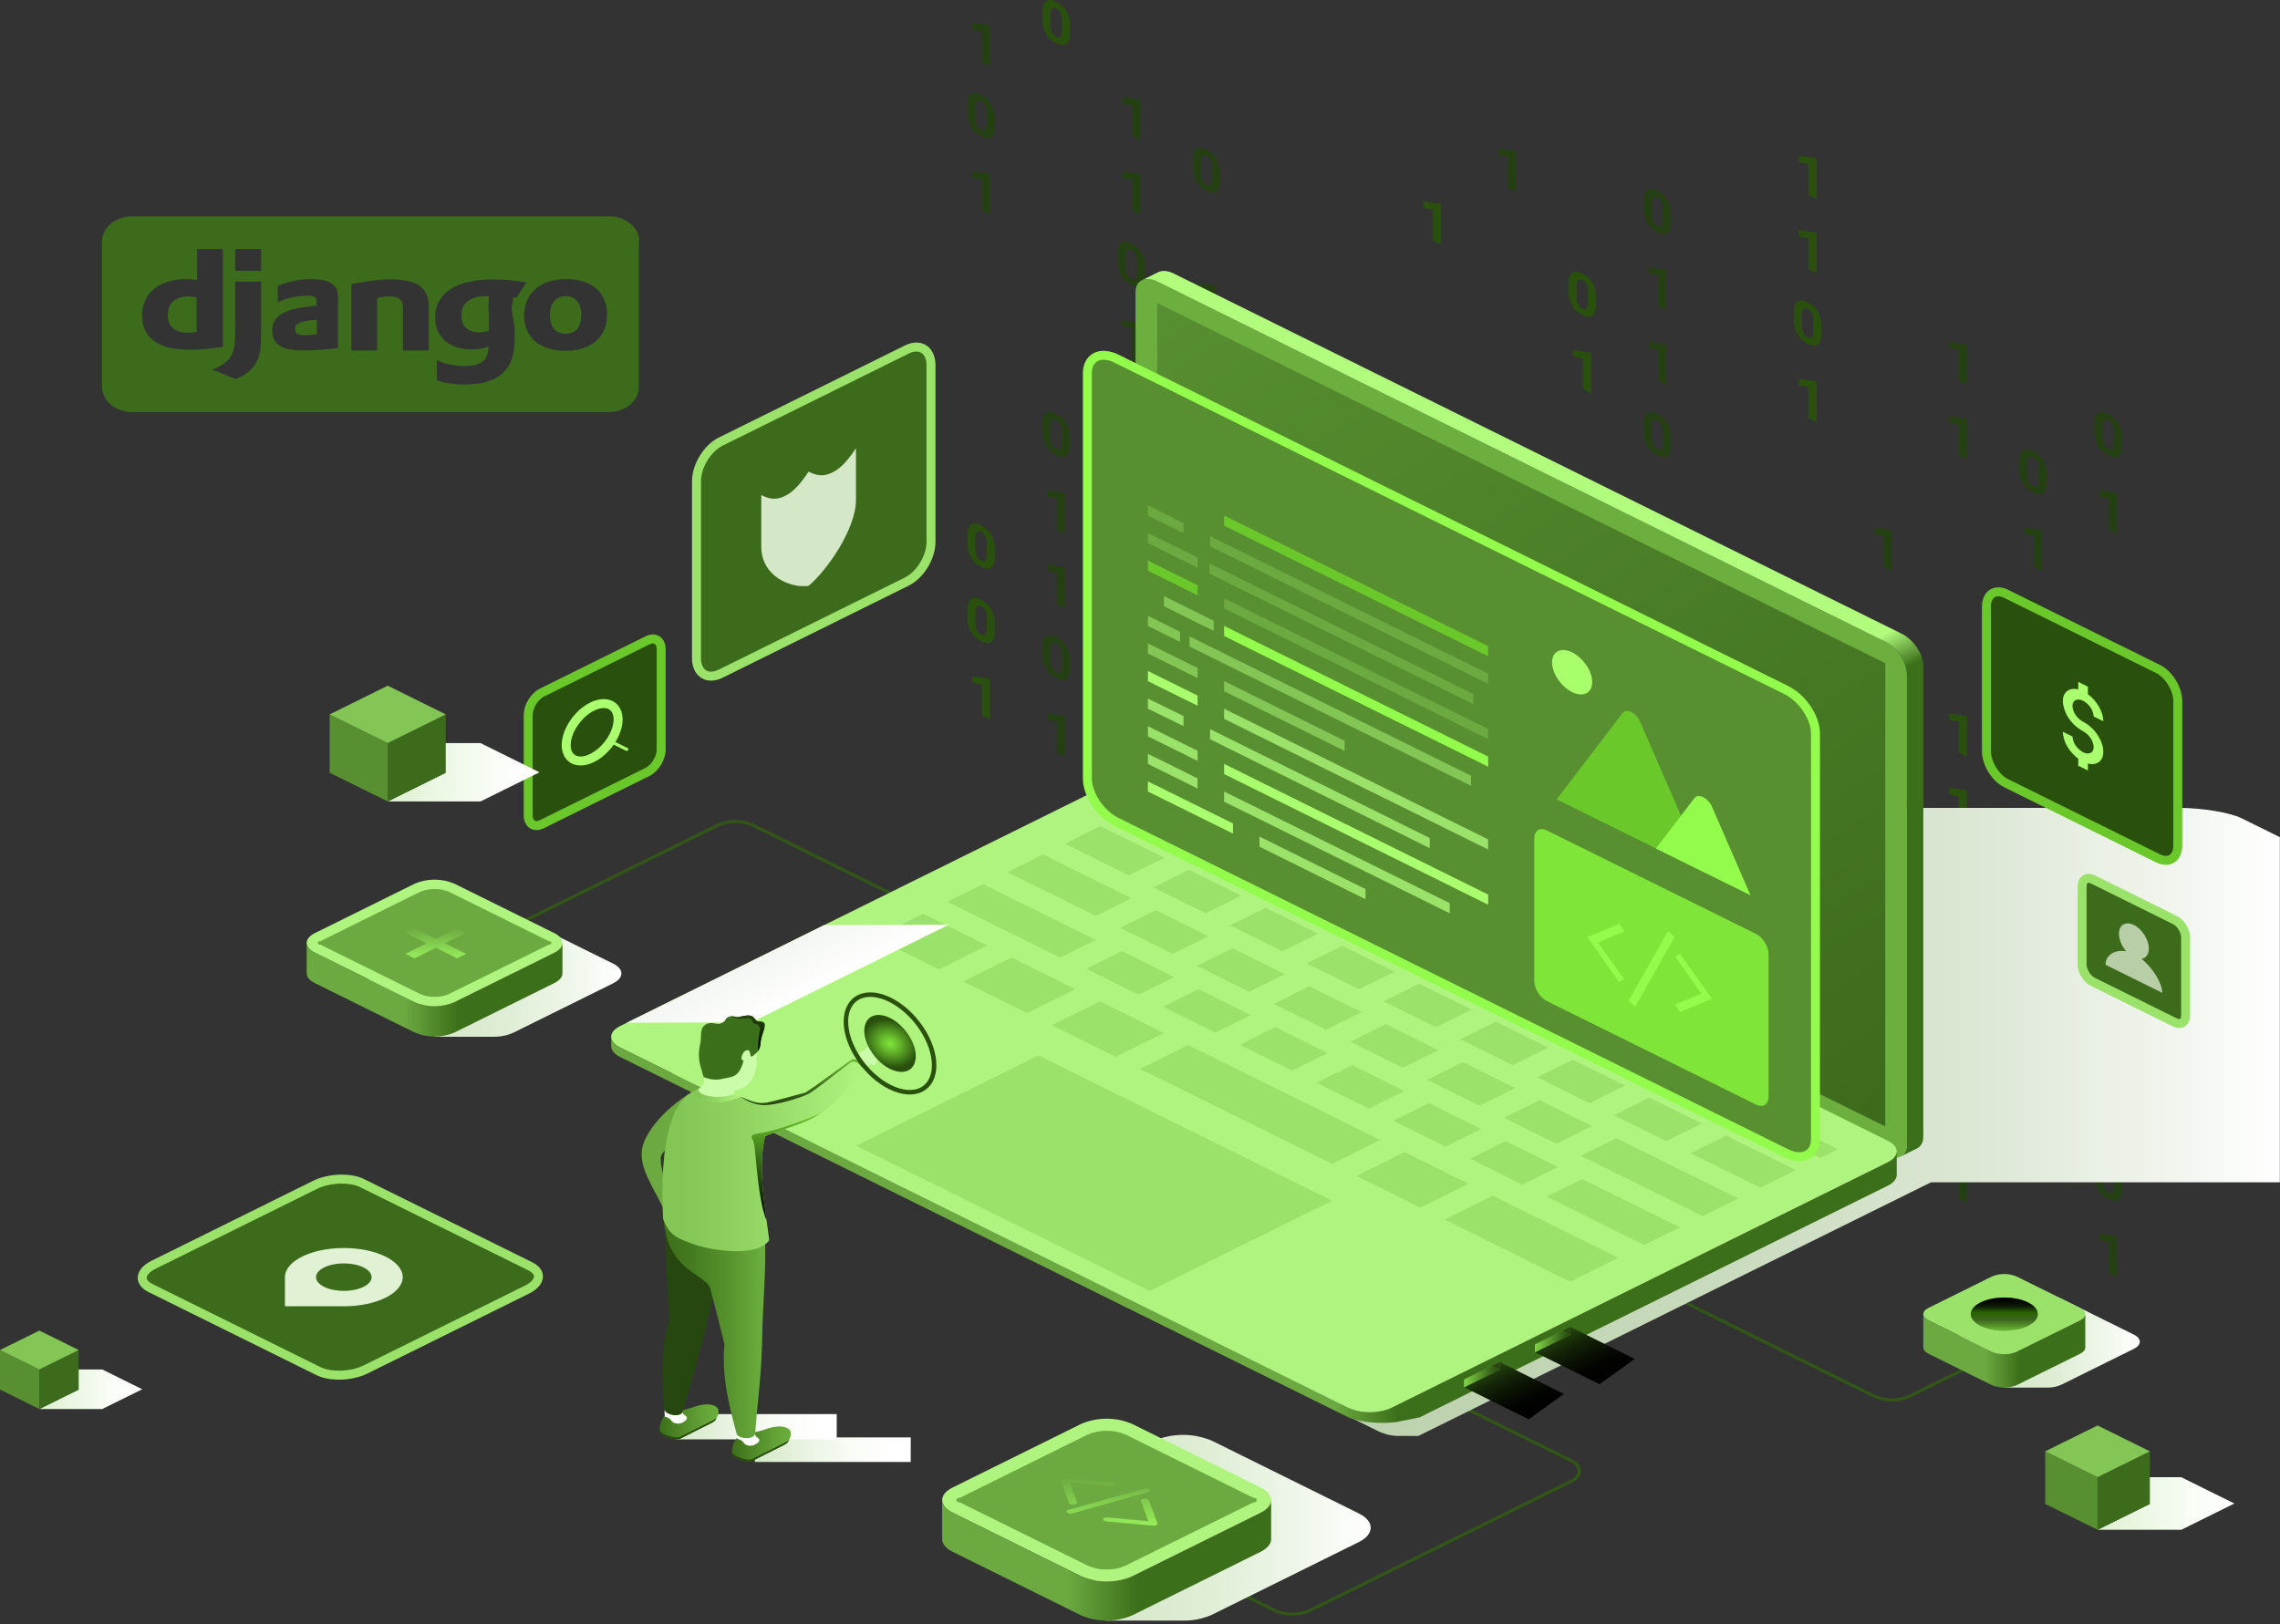 <svg width="508" height="362" viewBox="0 0 508 362" fill="none" xmlns="http://www.w3.org/2000/svg">
<rect x="0" y="0" width="508" height="362" fill="#333333" stroke="none"/>
<path d="M108.828 68.081L108.924 66.466V65.982H108.158C107.009 65.982 105.764 66.224 104.902 66.708C103.562 67.354 102.796 68.565 102.796 70.261C102.796 72.683 104.232 74.055 106.722 74.055C107.488 74.055 107.966 73.974 108.924 73.732V70.261L108.828 68.081V68.081ZM37.393 70.18C37.393 72.763 38.925 74.136 41.894 74.136C42.564 74.136 42.851 74.136 43.809 73.974V66.305C42.851 66.143 42.66 66.063 41.894 66.063C39.021 66.063 37.393 67.597 37.393 70.18ZM65.737 73.329C65.737 74.297 66.408 74.701 67.94 74.701C68.802 74.701 69.663 74.62 70.621 74.459V71.229C66.791 71.552 65.737 72.037 65.737 73.329V73.329ZM126.065 65.982C123.862 65.982 122.522 67.516 122.522 70.18C122.522 72.844 123.766 74.378 126.065 74.378C128.267 74.378 129.512 72.844 129.512 70.18C129.512 67.597 128.267 65.982 126.065 65.982ZM142.439 53.791C142.439 50.723 139.471 48.221 135.832 48.221H29.349C25.711 48.221 22.742 50.723 22.742 53.791V86.165C22.742 89.314 25.711 91.816 29.349 91.816H135.736C139.375 91.816 142.343 89.314 142.343 86.246V53.791H142.439ZM31.648 70.261C31.648 65.417 35.478 62.187 41.415 62.187C42.373 62.187 42.947 62.268 43.905 62.43V55.487H49.65V77.284C46.777 77.769 44.575 77.93 42.277 77.93C35.286 77.93 31.648 75.347 31.648 70.261V70.261ZM58.172 73.651C58.172 77.446 57.981 79.303 57.023 80.917C56.066 82.451 55.013 83.42 52.523 84.47L47.256 82.371C49.746 81.402 50.799 80.514 51.565 79.141C52.331 77.769 52.427 76.154 52.427 72.037V62.752H58.172V73.651V73.651ZM58.172 60.331H52.427V55.487H58.172V60.331ZM75.409 77.527C73.494 77.85 69.855 78.092 67.461 78.092C62.673 78.092 60.662 76.719 60.662 73.571C60.662 70.18 63.822 68.646 70.525 68.162V67.112C70.525 66.224 70.046 65.901 68.61 65.901C66.503 65.901 63.822 66.385 61.907 67.354V63.641C64.78 62.672 66.791 62.187 69.376 62.187C72.249 62.187 73.972 62.833 74.834 64.125C75.313 64.852 75.313 65.74 75.313 67.758V77.527H75.409ZM95.518 78.092H89.772V68.565C89.772 66.708 88.815 66.063 86.804 66.063C86.038 66.063 84.985 66.143 84.027 66.385V78.092H78.282V63.318C82.112 62.591 84.506 62.268 87.283 62.268C90.156 62.268 92.454 62.833 93.699 63.883C94.943 64.932 95.518 65.982 95.518 68.404V78.092V78.092ZM113.999 68.727L114.67 73.248V74.62C114.67 78.738 114.095 80.675 112.85 82.209C111.126 84.55 107.966 85.681 103.562 85.681C101.359 85.681 99.252 85.438 97.337 84.712V80.272C99.252 81.159 101.359 81.563 103.466 81.563C107.2 81.563 108.828 80.272 108.828 77.284V77.204C107.871 77.688 106.53 77.85 105.094 77.85C100.114 77.85 96.954 75.105 96.954 70.745C96.954 65.336 101.646 62.268 109.882 62.268C112.276 62.268 114.574 62.51 117.255 62.914L115.053 66.385C113.52 66.143 116.297 66.385 114.382 66.224L113.999 68.727ZM125.969 78.172C120.319 78.172 116.776 75.185 116.776 70.341C116.776 65.336 120.415 62.187 126.16 62.187C131.81 62.187 135.257 65.174 135.257 70.099C135.353 75.024 131.714 78.172 125.969 78.172Z" fill="#3C6B1C"/>
<g style="mix-blend-mode:screen">
<path d="M287.939 360.045C286.4 360.046 284.888 359.7 283.554 359.041L246.569 340.738L246.96 340.158L283.946 358.461C285.161 359.059 286.538 359.374 287.939 359.374C289.341 359.374 290.718 359.059 291.933 358.461L350.249 329.602C350.62 329.418 350.929 329.154 351.143 328.836C351.358 328.517 351.471 328.156 351.471 327.789C351.471 327.421 351.358 327.06 351.143 326.742C350.929 326.424 350.62 326.159 350.249 325.976L316.077 309.064L316.468 308.484L350.64 325.395C351.13 325.638 351.537 325.987 351.82 326.407C352.103 326.827 352.252 327.303 352.252 327.788C352.252 328.274 352.103 328.75 351.82 329.17C351.537 329.59 351.13 329.939 350.64 330.182L292.323 359.041C290.99 359.7 289.478 360.046 287.939 360.045Z" fill="#315617"/>
</g>
<g style="mix-blend-mode:screen">
<path d="M97.28 215.277L96.889 214.697L159.456 183.734C160.79 183.077 162.301 182.73 163.84 182.73C165.379 182.73 166.89 183.077 168.224 183.734L217.19 207.966L216.799 208.546L167.833 184.314C166.618 183.716 165.241 183.401 163.84 183.401C162.439 183.401 161.062 183.716 159.847 184.314L97.28 215.277Z" fill="#315617"/>
</g>
<g style="mix-blend-mode:screen">
<path d="M421.541 312.297C420.002 312.298 418.489 311.952 417.156 311.293L368.19 287.061L368.581 286.481L417.547 310.713C418.762 311.311 420.139 311.626 421.54 311.626C422.941 311.626 424.318 311.311 425.533 310.713L447.922 299.634L448.313 300.214L425.924 311.293C424.591 311.952 423.079 312.298 421.541 312.297Z" fill="#315617"/>
</g>
<path style="mix-blend-mode:multiply" d="M136.618 214.743L114.382 203.739C113.011 203.142 111.495 202.832 109.957 202.832C108.419 202.832 106.903 203.142 105.532 203.739L83.296 214.743C82.073 215.347 81.463 216.14 81.463 216.933C81.463 217.725 82.074 218.518 83.296 219.123L96.825 225.818V231.034H109.957C111.498 231.059 113.021 230.747 114.382 230.126L136.619 219.123C137.841 218.518 138.451 217.725 138.451 216.933C138.451 216.14 137.84 215.347 136.618 214.743Z" fill="url(#paint0_linear_6035_51541)"/>
<path style="mix-blend-mode:multiply" d="M475.432 297.407L459.305 289.426C458.31 288.994 457.211 288.769 456.095 288.769C454.98 288.769 453.881 288.994 452.886 289.426L436.76 297.407C435.873 297.846 435.43 298.421 435.43 298.995C435.43 299.57 435.873 300.145 436.76 300.584L446.572 305.439V309.222H456.096C457.214 309.241 458.318 309.014 459.305 308.564L475.432 300.584C476.318 300.145 476.761 299.57 476.761 298.995C476.761 298.421 476.318 297.846 475.432 297.407Z" fill="url(#paint1_linear_6035_51541)"/>
<path style="mix-blend-mode:multiply" d="M302.712 337.234L270.081 321.086C268.068 320.211 265.844 319.755 263.587 319.755C261.33 319.755 259.105 320.211 257.093 321.086L226.446 337.234C224.653 338.122 223.757 339.285 223.757 340.448C223.757 341.611 224.653 342.774 226.446 343.662L246.301 353.487V361.141H263.587C265.848 361.179 268.084 360.721 270.081 359.81L302.712 343.662C304.505 342.774 305.402 341.611 305.402 340.448C305.402 339.285 304.505 338.122 302.712 337.234Z" fill="url(#paint2_linear_6035_51541)"/>
<path d="M240.875 351.257L212.275 337.104C210.703 336.326 209.917 335.307 209.917 334.287C209.917 333.268 210.703 332.248 212.275 331.471L240.875 317.317C242.639 316.55 244.589 316.15 246.567 316.15C248.545 316.15 250.495 316.55 252.259 317.317L280.859 331.471C282.431 332.248 283.217 333.268 283.217 334.287C283.217 335.307 282.43 336.326 280.859 337.104L252.258 351.257C250.495 352.024 248.545 352.424 246.567 352.424C244.589 352.424 242.639 352.024 240.875 351.257Z" fill="#AFF47F"/>
<path d="M246.566 349.742C245.133 349.774 243.714 349.496 242.439 348.935L213.838 334.782C213.751 334.8 213.66 334.801 213.572 334.785C213.484 334.768 213.402 334.735 213.331 334.688C213.26 334.64 213.203 334.579 213.164 334.51C213.124 334.441 213.104 334.365 213.104 334.287C213.104 334.21 213.124 334.134 213.164 334.065C213.203 333.996 213.26 333.935 213.331 333.887C213.402 333.84 213.484 333.807 213.572 333.79C213.66 333.774 213.751 333.775 213.838 333.793L242.439 319.64C243.726 319.108 245.137 318.833 246.566 318.833C247.995 318.833 249.405 319.108 250.693 319.64L279.294 333.793C279.381 333.775 279.472 333.774 279.56 333.79C279.648 333.807 279.73 333.84 279.801 333.887C279.872 333.935 279.929 333.996 279.968 334.065C280.008 334.134 280.028 334.21 280.028 334.287C280.028 334.365 280.008 334.441 279.968 334.51C279.929 334.579 279.872 334.64 279.801 334.688C279.73 334.735 279.648 334.768 279.56 334.785C279.472 334.801 279.381 334.8 279.294 334.782L250.693 348.935C249.418 349.496 247.999 349.774 246.566 349.742H246.566Z" fill="#6CAA41"/>
<path d="M280.859 337.103L252.259 351.257C250.495 352.024 248.545 352.423 246.567 352.423C244.589 352.423 242.639 352.024 240.875 351.257L212.275 337.103C210.703 336.325 209.917 335.306 209.917 334.287V343.004C209.917 344.023 210.704 345.042 212.275 345.82L240.876 359.974C242.64 360.741 244.59 361.14 246.567 361.14C248.545 361.14 250.495 360.741 252.259 359.974L280.859 345.82C282.431 345.042 283.217 344.023 283.217 343.004V334.287C283.217 335.306 282.43 336.325 280.859 337.103Z" fill="url(#paint3_linear_6035_51541)"/>
<path style="mix-blend-mode:screen" d="M256.156 331.904C255.983 331.79 255.78 331.715 255.565 331.686C255.35 331.657 255.13 331.674 254.925 331.735L238.078 336.458C237.643 336.579 237.491 336.852 237.737 337.067C237.91 337.18 238.113 337.255 238.327 337.284C238.542 337.314 238.762 337.297 238.968 337.236L255.815 332.513C256.249 332.391 256.402 332.119 256.156 331.904ZM248.406 330.754C248.497 330.512 248.173 330.278 247.682 330.233L237.352 329.288C237.076 329.259 236.796 329.302 236.549 329.412C236.339 329.516 236.245 329.665 236.299 329.81L238.208 334.922C238.299 335.164 238.771 335.324 239.262 335.28C239.751 335.235 240.076 335.002 239.986 334.759L238.315 330.286L247.354 331.113C247.844 331.158 248.316 330.997 248.406 330.754ZM257.891 339.453L255.981 334.341C255.891 334.098 255.419 333.937 254.929 333.982C254.438 334.027 254.114 334.261 254.204 334.503L255.876 338.975L246.837 338.149C246.346 338.104 245.874 338.265 245.784 338.507C245.693 338.75 246.017 338.984 246.508 339.029L256.838 339.974C257.115 340.003 257.395 339.96 257.642 339.85C257.853 339.746 257.946 339.597 257.891 339.453H257.891Z" fill="url(#paint4_linear_6035_51541)"/>
<path d="M92.4 223.314L70.163 212.31C68.942 211.705 68.331 210.912 68.331 210.12C68.331 209.327 68.942 208.535 70.163 207.93L92.4 196.926C93.771 196.33 95.287 196.019 96.825 196.019C98.362 196.019 99.878 196.33 101.25 196.926L123.486 207.93C124.708 208.535 125.319 209.327 125.319 210.12C125.319 210.913 124.708 211.705 123.486 212.31L101.25 223.314C99.879 223.91 98.363 224.221 96.825 224.221C95.287 224.221 93.771 223.91 92.4 223.314Z" fill="#AFF47F"/>
<path d="M96.826 222.136C95.712 222.161 94.608 221.945 93.617 221.508L71.38 210.504C71.312 210.518 71.242 210.519 71.173 210.507C71.105 210.494 71.04 210.468 70.985 210.431C70.93 210.394 70.885 210.347 70.855 210.293C70.824 210.239 70.808 210.18 70.808 210.12C70.808 210.06 70.824 210 70.855 209.947C70.885 209.893 70.93 209.845 70.985 209.808C71.04 209.771 71.105 209.745 71.173 209.733C71.242 209.72 71.312 209.721 71.38 209.736L93.617 198.732C94.618 198.319 95.715 198.104 96.826 198.104C97.936 198.104 99.033 198.319 100.034 198.732L122.27 209.736C122.338 209.721 122.409 209.72 122.478 209.733C122.546 209.745 122.61 209.771 122.666 209.808C122.721 209.845 122.765 209.893 122.796 209.947C122.827 210 122.843 210.06 122.843 210.12C122.843 210.18 122.827 210.239 122.796 210.293C122.765 210.347 122.721 210.394 122.666 210.431C122.61 210.468 122.546 210.494 122.478 210.507C122.409 210.519 122.338 210.518 122.27 210.504L100.034 221.508C99.043 221.945 97.94 222.16 96.826 222.136Z" fill="#6CAA41"/>
<path d="M123.486 212.31L101.25 223.314C99.879 223.91 98.363 224.221 96.825 224.221C95.287 224.221 93.771 223.91 92.4 223.314L70.163 212.31C68.942 211.705 68.331 210.912 68.331 210.12V216.897C68.331 217.69 68.942 218.482 70.163 219.087L92.4 230.091C93.771 230.687 95.287 230.998 96.825 230.998C98.363 230.998 99.879 230.687 101.25 230.091L123.486 219.087C124.708 218.482 125.319 217.69 125.319 216.897V210.12C125.319 210.913 124.708 211.705 123.486 212.31Z" fill="url(#paint5_linear_6035_51541)"/>
<path style="mix-blend-mode:screen" d="M103.861 212.549L99.118 210.202L103.86 207.855L101.828 206.85L97.086 209.197L92.343 206.85L90.311 207.855L95.053 210.202L90.311 212.549L92.343 213.555L97.086 211.208L101.828 213.555L103.861 212.549Z" fill="url(#paint6_linear_6035_51541)"/>
<path d="M443.77 301.198L429.687 294.228C428.912 293.845 428.526 293.343 428.526 292.841C428.526 292.339 428.913 291.837 429.687 291.454L443.77 284.485C444.638 284.107 445.598 283.91 446.572 283.91C447.546 283.91 448.506 284.107 449.375 284.485L463.458 291.454C464.232 291.837 464.619 292.339 464.619 292.841C464.619 293.343 464.232 293.845 463.458 294.228L449.375 301.198C448.507 301.575 447.547 301.772 446.573 301.772C445.599 301.772 444.639 301.575 443.77 301.198Z" fill="#9BE26A"/>
<path d="M463.458 294.229L449.375 301.198C448.507 301.576 447.547 301.773 446.573 301.773C445.599 301.773 444.639 301.576 443.77 301.198L429.687 294.229C428.912 293.846 428.526 293.344 428.526 292.842V300.292C428.526 300.793 428.913 301.295 429.687 301.678L443.77 308.648C444.639 309.026 445.599 309.222 446.573 309.222C447.547 309.222 448.507 309.026 449.375 308.648L463.458 301.678C464.232 301.295 464.619 300.793 464.619 300.291V292.842C464.619 293.344 464.232 293.846 463.458 294.229Z" fill="url(#paint7_linear_6035_51541)"/>
<path d="M446.572 296.538C450.697 296.538 454.041 294.883 454.041 292.842C454.041 290.8 450.697 289.146 446.572 289.146C442.447 289.146 439.104 290.8 439.104 292.842C439.104 294.883 442.447 296.538 446.572 296.538Z" fill="#6CAA41"/>
<path style="mix-blend-mode:screen" d="M446.572 296.538C450.697 296.538 454.041 294.883 454.041 292.842C454.041 290.8 450.697 289.146 446.572 289.146C442.447 289.146 439.104 290.8 439.104 292.842C439.104 294.883 442.447 296.538 446.572 296.538Z" fill="url(#paint8_linear_6035_51541)"/>
<g style="mix-blend-mode:screen">
<path d="M454.965 243.179L453.162 242.287V235.398L451.009 234.988L451.008 233.549L454.772 234.078L454.966 234.174L454.965 243.179ZM454.965 226.609L453.162 225.717V218.827L451.009 218.418L451.008 216.979L454.772 217.508L454.966 217.604L454.965 226.609ZM456.058 256.566C456.059 257.811 455.799 258.633 455.278 259.033C454.758 259.438 453.997 259.39 452.993 258.891C452.007 258.406 451.215 257.677 450.722 256.799C450.175 255.805 449.9 254.718 449.916 253.619V251.964C449.916 250.707 450.179 249.885 450.705 249.495C451.233 249.105 451.991 249.155 452.982 249.645C453.967 250.131 454.758 250.86 455.253 251.737C455.8 252.728 456.076 253.814 456.058 254.91L456.058 256.566ZM454.255 253.854C454.281 253.248 454.175 252.643 453.944 252.07C453.765 251.656 453.425 251.307 452.981 251.084C452.556 250.874 452.244 250.881 452.041 251.104C451.841 251.33 451.733 251.782 451.72 252.464L451.721 254.653C451.698 255.259 451.8 255.863 452.023 256.438C452.196 256.864 452.54 257.223 452.993 257.452C453.435 257.671 453.753 257.658 453.948 257.414C454.144 257.166 454.247 256.696 454.254 255.992L454.255 253.854Z" fill="#243F12"/>
<path d="M354.512 87.635L352.709 86.743V79.854L350.556 79.445L350.555 78.005L354.319 78.534L354.514 78.63L354.512 87.635ZM355.605 67.881C355.606 69.126 355.346 69.949 354.825 70.349C354.306 70.753 353.544 70.705 352.54 70.206C351.554 69.721 350.763 68.992 350.27 68.114C349.723 67.12 349.447 66.033 349.463 64.934V63.279C349.463 62.023 349.726 61.2 350.252 60.81C350.78 60.42 351.539 60.47 352.529 60.961C353.514 61.446 354.306 62.175 354.801 63.052C355.348 64.043 355.623 65.129 355.606 66.226L355.605 67.881ZM353.802 65.169C353.828 64.563 353.723 63.958 353.492 63.385C353.313 62.971 352.972 62.623 352.528 62.4C352.104 62.189 351.792 62.197 351.589 62.42C351.388 62.645 351.28 63.097 351.267 63.779L351.268 65.969C351.245 66.574 351.348 67.179 351.571 67.754C351.744 68.18 352.087 68.539 352.541 68.768C352.982 68.987 353.3 68.973 353.495 68.729C353.691 68.482 353.794 68.011 353.801 67.308L353.802 65.169Z" fill="#29510D"/>
<path d="M454.965 127.187L453.162 126.296V119.406L451.009 118.997L451.008 117.558L454.772 118.086L454.966 118.183L454.965 127.187ZM456.058 107.434C456.059 108.679 455.799 109.501 455.278 109.901C454.758 110.305 453.997 110.258 452.993 109.758C452.007 109.273 451.215 108.544 450.722 107.667C450.175 106.673 449.9 105.585 449.916 104.487V102.831C449.916 101.575 450.179 100.752 450.705 100.363C451.233 99.972 451.991 100.022 452.982 100.513C453.967 100.999 454.758 101.727 455.253 102.604C455.801 103.596 456.076 104.682 456.058 105.778L456.058 107.434ZM454.255 104.722C454.281 104.116 454.175 103.511 453.944 102.938C453.765 102.524 453.425 102.175 452.981 101.952C452.556 101.742 452.244 101.749 452.041 101.972C451.841 102.197 451.733 102.649 451.72 103.331L451.721 105.521C451.698 106.127 451.8 106.731 452.023 107.306C452.196 107.732 452.54 108.091 452.993 108.32C453.435 108.539 453.753 108.525 453.949 108.281C454.144 108.034 454.247 107.563 454.254 106.86L454.255 104.722ZM456.058 157.145C456.059 158.39 455.799 159.212 455.278 159.612C454.758 160.016 453.997 159.969 452.993 159.469C452.007 158.984 451.215 158.255 450.722 157.377C450.175 156.384 449.9 155.296 449.916 154.198V152.542C449.916 151.286 450.179 150.463 450.705 150.073C451.233 149.683 451.991 149.733 452.982 150.224C453.967 150.71 454.758 151.438 455.253 152.315C455.801 153.307 456.076 154.392 456.058 155.489L456.058 157.145ZM454.255 154.433C454.281 153.827 454.175 153.222 453.944 152.648C453.765 152.234 453.425 151.886 452.981 151.663C452.556 151.452 452.244 151.46 452.041 151.683C451.841 151.908 451.733 152.36 451.72 153.042L451.721 155.232C451.698 155.838 451.8 156.442 452.023 157.017C452.196 157.443 452.54 157.802 452.993 158.031C453.435 158.25 453.753 158.236 453.949 157.992C454.144 157.745 454.247 157.274 454.254 156.571L454.255 154.433ZM456.058 140.574C456.059 141.819 455.799 142.642 455.278 143.042C454.758 143.446 453.997 143.398 452.993 142.899C452.007 142.414 451.216 141.685 450.722 140.807C450.175 139.813 449.9 138.726 449.916 137.627V135.972C449.916 134.716 450.179 133.893 450.705 133.503C451.233 133.113 451.991 133.163 452.982 133.653C453.967 134.139 454.758 134.868 455.253 135.745C455.801 136.736 456.076 137.822 456.058 138.919L456.058 140.574ZM454.255 137.862C454.281 137.256 454.175 136.651 453.944 136.078C453.765 135.664 453.425 135.316 452.981 135.092C452.556 134.882 452.244 134.89 452.041 135.113C451.841 135.338 451.733 135.79 451.72 136.472L451.721 138.661C451.698 139.267 451.8 139.872 452.023 140.447C452.196 140.872 452.54 141.232 452.993 141.461C453.435 141.68 453.753 141.666 453.949 141.422C454.144 141.175 454.247 140.704 454.254 140.001L454.255 137.862ZM438.223 268.035L436.42 267.143V260.253L434.267 259.844L434.266 258.405L438.03 258.933L438.224 259.03L438.223 268.035ZM439.316 248.281C439.317 249.526 439.057 250.348 438.536 250.748C438.016 251.153 437.254 251.105 436.251 250.606C435.265 250.121 434.473 249.391 433.98 248.514C433.433 247.52 433.158 246.433 433.174 245.334V243.679C433.174 242.422 433.437 241.6 433.963 241.21C434.49 240.82 435.249 240.87 436.24 241.36C437.225 241.846 438.016 242.575 438.511 243.452C439.058 244.443 439.334 245.529 439.316 246.625L439.316 248.281ZM437.512 245.569C437.538 244.963 437.433 244.358 437.202 243.785C437.023 243.371 436.683 243.022 436.239 242.799C435.814 242.589 435.502 242.596 435.299 242.819C435.099 243.045 434.991 243.497 434.978 244.179L434.979 246.368C434.956 246.974 435.058 247.578 435.281 248.153C435.454 248.579 435.798 248.939 436.251 249.167C436.693 249.386 437.01 249.373 437.206 249.129C437.402 248.882 437.505 248.411 437.512 247.708L437.512 245.569ZM471.707 185.183L469.904 184.292L469.904 177.402L467.751 176.993L467.75 175.554L471.514 176.082L471.708 176.179L471.707 185.183ZM471.707 118.903L469.904 118.01L469.904 111.121L467.751 110.712L467.75 109.273L471.514 109.801L471.708 109.897L471.707 118.903ZM438.223 102.332L436.42 101.44V94.55L434.267 94.141L434.266 92.702L438.03 93.231L438.224 93.327L438.223 102.332ZM438.223 85.762L436.42 84.87V77.98L434.267 77.571L434.266 76.132L438.03 76.66L438.224 76.757L438.223 85.762ZM472.8 99.149C472.801 100.394 472.541 101.216 472.02 101.616C471.5 102.02 470.739 101.973 469.735 101.473C468.749 100.988 467.958 100.259 467.464 99.381C466.918 98.388 466.642 97.3 466.658 96.202V94.546C466.658 93.29 466.921 92.467 467.447 92.078C467.975 91.687 468.734 91.737 469.724 92.228C470.709 92.714 471.501 93.442 471.995 94.319C472.542 95.311 472.818 96.396 472.8 97.493L472.8 99.149ZM470.997 96.437C471.023 95.831 470.917 95.225 470.686 94.652C470.507 94.238 470.167 93.89 469.723 93.667C469.298 93.457 468.987 93.464 468.784 93.687C468.583 93.912 468.475 94.364 468.462 95.046L468.463 97.236C468.44 97.842 468.542 98.446 468.765 99.021C468.938 99.447 469.282 99.806 469.735 100.035C470.177 100.254 470.495 100.24 470.691 99.996C470.886 99.749 470.989 99.278 470.996 98.575L470.997 96.437ZM371.255 85.762L369.451 84.87V77.98L367.298 77.571L367.297 76.132L371.062 76.66L371.256 76.757L371.255 85.762ZM371.255 69.191L369.451 68.299V61.41L367.298 61.001L367.297 59.561L371.062 60.09L371.256 60.186L371.255 69.191ZM372.347 49.438C372.348 50.682 372.088 51.505 371.567 51.905C371.048 52.309 370.286 52.261 369.282 51.762C368.297 51.277 367.505 50.548 367.012 49.67C366.465 48.676 366.189 47.589 366.205 46.49V44.835C366.206 43.579 366.469 42.756 366.995 42.367C367.522 41.976 368.281 42.026 369.271 42.517C370.256 43.003 371.048 43.731 371.543 44.608C372.09 45.6 372.365 46.685 372.348 47.782L372.347 49.438ZM370.544 46.725C370.57 46.119 370.465 45.514 370.234 44.941C370.055 44.527 369.714 44.179 369.27 43.956C368.846 43.746 368.534 43.753 368.331 43.976C368.131 44.201 368.022 44.653 368.009 45.335L368.01 47.525C367.988 48.131 368.09 48.735 368.313 49.31C368.486 49.736 368.83 50.095 369.283 50.324C369.724 50.543 370.042 50.529 370.238 50.285C370.433 50.038 370.536 49.567 370.543 48.864L370.544 46.725ZM372.347 99.148C372.348 100.393 372.088 101.216 371.567 101.616C371.048 102.02 370.286 101.972 369.282 101.473C368.297 100.988 367.505 100.259 367.012 99.381C366.465 98.388 366.189 97.3 366.205 96.201V94.546C366.206 93.29 366.469 92.467 366.995 92.077C367.522 91.687 368.281 91.737 369.271 92.228C370.256 92.713 371.048 93.442 371.543 94.319C372.09 95.311 372.365 96.396 372.348 97.493L372.347 99.148ZM370.544 96.436C370.57 95.83 370.465 95.225 370.234 94.652C370.055 94.238 369.714 93.89 369.27 93.666C368.846 93.456 368.534 93.464 368.331 93.687C368.131 93.912 368.022 94.364 368.009 95.046L368.01 97.236C367.988 97.841 368.09 98.446 368.313 99.021C368.486 99.447 368.83 99.806 369.283 100.035C369.724 100.254 370.042 100.24 370.238 99.996C370.433 99.749 370.536 99.278 370.543 98.575L370.544 96.436Z" fill="#243F12"/>
<path d="M438.223 185.183L436.42 184.291V177.401L434.267 176.992L434.267 175.553L438.031 176.081L438.225 176.178L438.223 185.183ZM438.223 168.612L436.42 167.72V160.831L434.267 160.422L434.267 158.982L438.031 159.511L438.225 159.607L438.223 168.612Z" fill="#29510D"/>
<path d="M337.77 42.739L335.967 41.847V34.957L333.814 34.548L333.812 33.109L337.577 33.638L337.771 33.734L337.77 42.739Z" fill="#243F12"/>
<path d="M321.028 54.494L319.224 53.603L319.225 46.713L317.072 46.304L317.071 44.865L320.835 45.393L321.03 45.49L321.028 54.494ZM439.315 198.569C439.316 199.814 439.056 200.637 438.535 201.037C438.016 201.441 437.254 201.393 436.25 200.894C435.265 200.409 434.473 199.68 433.98 198.802C433.433 197.808 433.158 196.721 433.174 195.622V193.967C433.174 192.711 433.437 191.888 433.963 191.499C434.49 191.108 435.249 191.158 436.239 191.649C437.225 192.134 438.016 192.863 438.511 193.74C439.058 194.732 439.334 195.817 439.316 196.914L439.315 198.569ZM437.512 195.858C437.538 195.252 437.433 194.646 437.202 194.073C437.023 193.659 436.683 193.311 436.239 193.087C435.814 192.878 435.502 192.885 435.299 193.108C435.098 193.333 434.991 193.785 434.978 194.467L434.979 196.657C434.956 197.262 435.058 197.867 435.281 198.442C435.454 198.868 435.798 199.227 436.251 199.456C436.692 199.675 437.01 199.661 437.206 199.417C437.402 199.17 437.505 198.699 437.511 197.996L437.512 195.858Z" fill="#29510D"/>
<path d="M471.706 284.604L469.903 283.713L469.903 276.823L467.75 276.414L467.749 274.975L471.514 275.503L471.708 275.6L471.706 284.604ZM472.799 264.851C472.8 266.096 472.54 266.918 472.019 267.318C471.5 267.722 470.738 267.675 469.734 267.176C468.749 266.691 467.957 265.961 467.464 265.084C466.917 264.09 466.641 263.003 466.657 261.904V260.249C466.658 258.992 466.921 258.17 467.447 257.78C467.974 257.39 468.733 257.44 469.723 257.93C470.708 258.416 471.5 259.145 471.995 260.022C472.542 261.013 472.817 262.099 472.8 263.195L472.799 264.851ZM470.996 262.139C471.022 261.533 470.917 260.928 470.686 260.355C470.507 259.941 470.166 259.592 469.722 259.369C469.298 259.159 468.986 259.166 468.783 259.389C468.582 259.615 468.474 260.067 468.461 260.749L468.462 262.938C468.439 263.544 468.542 264.148 468.765 264.723C468.938 265.149 469.282 265.508 469.735 265.737C470.176 265.956 470.494 265.943 470.69 265.699C470.886 265.451 470.988 264.981 470.995 264.277L470.996 262.139ZM471.706 218.324L469.903 217.432L469.903 210.542L467.75 210.133L467.749 208.694L471.514 209.222L471.708 209.319L471.706 218.324ZM472.799 198.57C472.8 199.815 472.54 200.637 472.019 201.038C471.5 201.441 470.738 201.394 469.734 200.895C468.749 200.41 467.957 199.68 467.464 198.803C466.917 197.809 466.641 196.721 466.657 195.623V193.967C466.658 192.711 466.921 191.888 467.447 191.499C467.974 191.108 468.733 191.158 469.723 191.649C470.708 192.135 471.5 192.864 471.995 193.74C472.542 194.732 472.817 195.818 472.8 196.914L472.799 198.57ZM470.996 195.858C471.022 195.252 470.917 194.647 470.686 194.073C470.507 193.659 470.166 193.311 469.722 193.088C469.298 192.878 468.986 192.885 468.783 193.108C468.582 193.333 468.474 193.785 468.461 194.468L468.462 196.657C468.439 197.263 468.542 197.867 468.765 198.442C468.938 198.868 469.281 199.228 469.735 199.456C470.176 199.675 470.494 199.661 470.69 199.418C470.886 199.17 470.988 198.699 470.995 197.996L470.996 195.858ZM472.799 248.28C472.8 249.525 472.54 250.348 472.019 250.748C471.5 251.152 470.738 251.105 469.734 250.606C468.749 250.12 467.957 249.391 467.464 248.513C466.917 247.52 466.641 246.432 466.657 245.333V243.678C466.658 242.422 466.921 241.599 467.447 241.21C467.974 240.819 468.733 240.869 469.723 241.36C470.708 241.846 471.5 242.574 471.995 243.451C472.542 244.443 472.817 245.528 472.8 246.625L472.799 248.28ZM470.996 245.569C471.022 244.962 470.917 244.357 470.686 243.784C470.507 243.37 470.166 243.022 469.722 242.798C469.298 242.588 468.986 242.596 468.783 242.819C468.582 243.044 468.474 243.496 468.461 244.178L468.462 246.368C468.439 246.973 468.542 247.578 468.765 248.153C468.938 248.579 469.281 248.938 469.735 249.167C470.176 249.386 470.494 249.372 470.69 249.128C470.886 248.881 470.988 248.41 470.995 247.707L470.996 245.569ZM472.799 231.71C472.8 232.955 472.54 233.778 472.019 234.178C471.5 234.582 470.738 234.534 469.734 234.035C468.749 233.55 467.957 232.821 467.464 231.943C466.917 230.949 466.641 229.862 466.657 228.763V227.108C466.658 225.852 466.921 225.029 467.447 224.639C467.974 224.249 468.733 224.299 469.723 224.79C470.708 225.275 471.5 226.004 471.995 226.881C472.542 227.872 472.817 228.958 472.8 230.055L472.799 231.71ZM470.996 228.999C471.022 228.392 470.917 227.787 470.686 227.214C470.507 226.8 470.166 226.452 469.722 226.228C469.298 226.018 468.986 226.026 468.783 226.249C468.582 226.474 468.474 226.926 468.461 227.608L468.462 229.798C468.439 230.403 468.542 231.008 468.765 231.583C468.938 232.009 469.282 232.368 469.735 232.597C470.176 232.816 470.494 232.802 470.69 232.558C470.886 232.311 470.988 231.84 470.995 231.137L470.996 228.999ZM237.317 168.612L235.514 167.72V160.83L233.361 160.421L233.36 158.982L237.124 159.511L237.319 159.607L237.317 168.612ZM237.317 135.472L235.514 134.58V127.69L233.361 127.281L233.36 125.842L237.124 126.37L237.319 126.466L237.317 135.472ZM237.317 118.901L235.514 118.009V111.119L233.361 110.71L233.36 109.271L237.124 109.8L237.319 109.896L237.317 118.901ZM238.41 99.147C238.411 100.392 238.151 101.215 237.63 101.615C237.11 102.019 236.349 101.971 235.345 101.472C234.359 100.987 233.568 100.258 233.075 99.38C232.528 98.386 232.252 97.299 232.268 96.201L232.268 94.545C232.268 93.289 232.531 92.466 233.057 92.077C233.585 91.686 234.344 91.736 235.334 92.227C236.319 92.713 237.111 93.441 237.605 94.318C238.153 95.31 238.428 96.395 238.41 97.492L238.41 99.147ZM236.607 96.436C236.633 95.829 236.527 95.224 236.296 94.651C236.117 94.237 235.777 93.889 235.333 93.665C234.909 93.456 234.597 93.463 234.394 93.686C234.193 93.911 234.085 94.363 234.072 95.045L234.073 97.235C234.05 97.841 234.153 98.445 234.376 99.02C234.549 99.446 234.893 99.805 235.346 100.034C235.787 100.253 236.105 100.239 236.3 99.995C236.496 99.748 236.599 99.277 236.606 98.574L236.607 96.436ZM238.41 148.858C238.411 150.103 238.151 150.926 237.63 151.326C237.11 151.73 236.349 151.682 235.345 151.183C234.359 150.698 233.568 149.969 233.075 149.091C232.528 148.097 232.252 147.01 232.268 145.911L232.268 144.256C232.268 143 232.531 142.177 233.057 141.787C233.585 141.397 234.344 141.447 235.334 141.938C236.319 142.423 237.111 143.152 237.605 144.029C238.153 145.02 238.428 146.106 238.41 147.203L238.41 148.858ZM236.607 146.146C236.633 145.54 236.527 144.935 236.296 144.362C236.117 143.948 235.777 143.6 235.333 143.376C234.909 143.166 234.597 143.174 234.394 143.397C234.193 143.622 234.085 144.074 234.072 144.756L234.073 146.946C234.05 147.551 234.153 148.156 234.376 148.731C234.549 149.157 234.892 149.516 235.346 149.745C235.787 149.964 236.105 149.95 236.3 149.706C236.496 149.459 236.599 148.988 236.606 148.285L236.607 146.146Z" fill="#243F12"/>
<path d="M238.41 7.33C238.411 8.575 238.151 9.398 237.63 9.798C237.111 10.202 236.349 10.155 235.345 9.655C234.36 9.17 233.568 8.441 233.075 7.563C232.528 6.569 232.252 5.482 232.268 4.383L232.268 2.728C232.269 1.472 232.532 0.649 233.057 0.26C233.585 -0.131 234.344 -0.081 235.334 0.41C236.319 0.896 237.111 1.625 237.606 2.501C238.153 3.493 238.428 4.578 238.411 5.675L238.41 7.33ZM236.607 4.619C236.633 4.013 236.528 3.408 236.297 2.834C236.118 2.42 235.778 2.072 235.334 1.849C234.909 1.639 234.597 1.646 234.394 1.869C234.193 2.094 234.086 2.546 234.072 3.228L234.073 5.418C234.05 6.023 234.153 6.628 234.376 7.203C234.549 7.629 234.893 7.988 235.346 8.217C235.787 8.436 236.105 8.422 236.3 8.178C236.496 7.931 236.599 7.46 236.606 6.757L236.607 4.619ZM220.575 160.327L218.772 159.435V152.546L216.619 152.137L216.618 150.697L220.383 151.226L220.577 151.322L220.575 160.327ZM221.668 140.573C221.669 141.818 221.409 142.64 220.888 143.041C220.369 143.444 219.607 143.397 218.603 142.898C217.617 142.413 216.826 141.684 216.333 140.806C215.786 139.812 215.51 138.725 215.526 137.626V135.971C215.527 134.715 215.79 133.892 216.315 133.502C216.843 133.112 217.602 133.162 218.592 133.652C219.577 134.138 220.369 134.867 220.864 135.744C221.411 136.735 221.686 137.821 221.669 138.917L221.668 140.573ZM219.865 137.861C219.891 137.255 219.786 136.65 219.555 136.077C219.376 135.663 219.035 135.314 218.591 135.091C218.167 134.881 217.855 134.888 217.652 135.111C217.451 135.337 217.343 135.789 217.33 136.471L217.331 138.66C217.308 139.266 217.411 139.87 217.634 140.446C217.807 140.871 218.15 141.231 218.604 141.459C219.045 141.678 219.363 141.665 219.559 141.421C219.754 141.173 219.857 140.703 219.864 139.999L219.865 137.861ZM221.668 124.003C221.669 125.247 221.409 126.07 220.888 126.47C220.369 126.874 219.607 126.827 218.603 126.328C217.617 125.843 216.826 125.113 216.333 124.236C215.786 123.242 215.51 122.154 215.526 121.056V119.401C215.527 118.144 215.79 117.321 216.315 116.932C216.843 116.541 217.602 116.591 218.592 117.082C219.577 117.568 220.369 118.297 220.864 119.174C221.411 120.165 221.686 121.251 221.669 122.347L221.668 124.003ZM219.865 121.291C219.891 120.685 219.786 120.08 219.555 119.507C219.376 119.093 219.035 118.744 218.591 118.521C218.167 118.311 217.855 118.318 217.652 118.541C217.451 118.767 217.343 119.218 217.33 119.9L217.331 122.09C217.308 122.696 217.411 123.3 217.634 123.875C217.807 124.301 218.15 124.66 218.604 124.889C219.045 125.108 219.363 125.094 219.559 124.85C219.754 124.603 219.857 124.132 219.864 123.429L219.865 121.291Z" fill="#29510D"/>
<path d="M254.059 80.946L252.256 80.054V73.164L250.103 72.755L250.103 71.316L253.867 71.844L254.061 71.941L254.059 80.946ZM254.059 97.516L252.256 96.624V89.734L250.103 89.325L250.103 87.886L253.867 88.414L254.061 88.511L254.059 97.516ZM254.059 47.805L252.256 46.913V40.023L250.103 39.614L250.103 38.175L253.867 38.704L254.061 38.8L254.059 47.805ZM254.059 31.235L252.256 30.343V23.453L250.103 23.044L250.103 21.605L253.867 22.134L254.061 22.23L254.059 31.235ZM220.575 14.664L218.772 13.773V6.883L216.619 6.474L216.618 5.035L220.383 5.563L220.577 5.66L220.575 14.664ZM221.668 28.051C221.669 29.296 221.409 30.119 220.888 30.519C220.369 30.923 219.607 30.875 218.603 30.376C217.617 29.891 216.826 29.162 216.333 28.284C215.786 27.29 215.51 26.203 215.526 25.104V23.449C215.527 22.193 215.79 21.37 216.315 20.98C216.843 20.59 217.602 20.64 218.592 21.13C219.577 21.616 220.369 22.345 220.864 23.222C221.411 24.213 221.686 25.299 221.669 26.395L221.668 28.051ZM219.865 25.339C219.891 24.733 219.786 24.128 219.555 23.555C219.376 23.141 219.035 22.793 218.591 22.569C218.167 22.359 217.855 22.366 217.652 22.59C217.451 22.815 217.343 23.267 217.33 23.949L217.331 26.138C217.308 26.744 217.411 27.349 217.634 27.924C217.807 28.349 218.15 28.709 218.604 28.938C219.045 29.157 219.363 29.143 219.559 28.899C219.754 28.652 219.857 28.181 219.864 27.477L219.865 25.339ZM255.152 61.192C255.153 62.437 254.893 63.259 254.372 63.659C253.853 64.063 253.091 64.016 252.087 63.517C251.102 63.032 250.31 62.302 249.817 61.425C249.27 60.431 248.994 59.343 249.011 58.245V56.589C249.011 55.333 249.274 54.51 249.8 54.121C250.327 53.73 251.086 53.78 252.076 54.271C253.062 54.757 253.853 55.486 254.348 56.362C254.895 57.354 255.171 58.44 255.153 59.536L255.152 61.192ZM253.349 58.48C253.375 57.874 253.27 57.269 253.039 56.695C252.86 56.281 252.52 55.933 252.076 55.71C251.651 55.5 251.339 55.507 251.136 55.73C250.935 55.955 250.828 56.407 250.814 57.09L250.815 59.279C250.792 59.885 250.895 60.489 251.118 61.064C251.291 61.49 251.635 61.849 252.088 62.078C252.529 62.297 252.847 62.283 253.043 62.04C253.238 61.792 253.342 61.321 253.348 60.618L253.349 58.48ZM220.575 47.805L218.772 46.913V40.024L216.619 39.615L216.618 38.175L220.383 38.704L220.577 38.8L220.575 47.805ZM254.059 130.656L252.256 129.764V122.875L250.103 122.466L250.103 121.027L253.867 121.555L254.061 121.652L254.059 130.656ZM255.152 110.902C255.153 112.147 254.893 112.97 254.372 113.37C253.853 113.774 253.091 113.726 252.087 113.228C251.102 112.742 250.31 112.013 249.817 111.135C249.27 110.142 248.994 109.054 249.011 107.955V106.3C249.011 105.044 249.274 104.221 249.8 103.832C250.327 103.441 251.086 103.491 252.076 103.982C253.061 104.468 253.853 105.196 254.348 106.073C254.895 107.065 255.171 108.15 255.153 109.247L255.152 110.902ZM253.349 108.191C253.375 107.585 253.27 106.979 253.039 106.406C252.86 105.992 252.52 105.644 252.076 105.42C251.651 105.211 251.339 105.218 251.136 105.441C250.935 105.666 250.828 106.118 250.814 106.8L250.815 108.99C250.792 109.595 250.895 110.2 251.118 110.775C251.291 111.201 251.635 111.56 252.088 111.789C252.529 112.008 252.847 111.994 253.043 111.75C253.238 111.503 253.342 111.032 253.348 110.329L253.349 108.191ZM270.802 72.66L268.999 71.769V64.879L266.845 64.47L266.845 63.031L270.609 63.559L270.803 63.656L270.802 72.66ZM271.894 40.219C271.896 41.464 271.636 42.287 271.114 42.687C270.595 43.091 269.834 43.043 268.829 42.544C267.844 42.059 267.052 41.33 266.559 40.452C266.012 39.458 265.736 38.371 265.753 37.272V35.617C265.753 34.361 266.016 33.538 266.542 33.148C267.069 32.758 267.828 32.808 268.818 33.299C269.804 33.784 270.595 34.513 271.09 35.39C271.637 36.382 271.913 37.467 271.895 38.564L271.894 40.219ZM270.092 37.507C270.117 36.901 270.012 36.296 269.781 35.723C269.602 35.309 269.262 34.961 268.818 34.737C268.393 34.528 268.081 34.535 267.878 34.758C267.677 34.983 267.569 35.435 267.557 36.117L267.558 38.307C267.535 38.912 267.637 39.517 267.86 40.092C268.033 40.518 268.377 40.877 268.83 41.106C269.271 41.325 269.589 41.311 269.785 41.067C269.98 40.82 270.084 40.349 270.09 39.646L270.092 37.507Z" fill="#243F12"/>
<path d="M404.739 94.046L402.935 93.154V86.264L400.782 85.855L400.781 84.416L404.546 84.945L404.74 85.041L404.739 94.046ZM404.739 60.905L402.935 60.014V53.124L400.782 52.715L400.781 51.275L404.546 51.804L404.74 51.9L404.739 60.905ZM404.739 44.335L402.935 43.443V36.554L400.782 36.145L400.781 34.706L404.546 35.234L404.74 35.33L404.739 44.335ZM405.831 74.292C405.832 75.537 405.572 76.36 405.051 76.76C404.532 77.164 403.77 77.116 402.766 76.617C401.781 76.132 400.989 75.403 400.496 74.525C399.949 73.531 399.673 72.444 399.689 71.345V69.69C399.69 68.434 399.953 67.611 400.478 67.221C401.006 66.831 401.765 66.881 402.755 67.371C403.74 67.857 404.532 68.586 405.027 69.463C405.574 70.454 405.849 71.54 405.832 72.636L405.831 74.292ZM404.028 71.58C404.054 70.974 403.949 70.369 403.718 69.796C403.539 69.382 403.198 69.034 402.754 68.81C402.33 68.6 402.018 68.608 401.815 68.831C401.614 69.056 401.507 69.508 401.493 70.19L401.494 72.379C401.472 72.985 401.574 73.59 401.797 74.165C401.97 74.591 402.314 74.95 402.767 75.179C403.208 75.397 403.526 75.385 403.722 75.14C403.917 74.893 404.02 74.422 404.027 73.719L404.028 71.58Z" fill="#29510D"/>
<path d="M421.48 127.187L419.677 126.295V119.405L417.524 118.996L417.523 117.557L421.287 118.086L421.481 118.182L421.48 127.187Z" fill="#243F12"/>
</g>
<path style="mix-blend-mode:multiply" d="M507.967 186.562L499.411 182.328C496.86 181.065 490.6 180.033 485.496 180.033H263.466C258.364 180.033 151.491 237.344 151.491 237.344C148.941 238.607 148.941 240.672 151.491 241.935L307.307 319.044C308.743 319.696 310.35 320.022 311.975 319.99H316.027L425.721 265.706L430.249 263.465H507.967L507.967 186.562Z" fill="url(#paint9_linear_6035_51541)"/>
<path d="M424.881 255.065C424.881 257.694 422.706 258.769 420.05 257.455L257.826 177.175C255.169 175.861 252.997 172.635 252.997 170.006V65.126C252.997 62.497 255.169 61.422 257.826 62.736L420.051 143.016C422.707 144.331 424.881 147.557 424.881 150.186V255.065Z" fill="#6CAF3E"/>
<path d="M423.697 141.212L261.472 60.932C260.126 60.266 258.907 60.215 258.029 60.667V60.664L254.559 62.389L254.569 62.39C255.429 62.033 256.572 62.115 257.827 62.736L420.051 143.016C422.707 144.33 424.882 147.557 424.882 150.186V255.065C424.882 256.37 424.344 257.292 423.481 257.729V257.73L426.948 256.005L426.938 256.004C427.91 255.609 428.526 254.657 428.526 253.261V148.382C428.526 145.753 426.352 142.527 423.697 141.212Z" fill="url(#paint10_linear_6035_51541)"/>
<path d="M420.05 251.03L257.826 170.75V67.516L420.05 147.796V251.03Z" fill="url(#paint11_linear_6035_51541)"/>
<path d="M310.046 313.711C307.391 315.026 303.044 315.026 300.387 313.711L138.162 233.431C135.507 232.117 135.507 229.966 138.162 228.651L248.737 173.931C251.392 172.617 255.738 172.617 258.395 173.931L420.62 254.212C423.276 255.526 423.276 257.676 420.62 258.991L310.046 313.711Z" fill="#AFF47F"/>
<path d="M258.564 185.316L250.631 181.39L254.598 179.427L262.531 183.353L258.564 185.316ZM271.926 191.93L263.992 188.002L267.959 186.039L275.893 189.965L271.926 191.93ZM285.288 198.541L277.355 194.614L281.321 192.651L289.256 196.578L285.288 198.541ZM298.648 205.154L290.717 201.228L294.684 199.264L302.616 203.191L298.648 205.154ZM312.011 211.766L304.078 207.84L308.046 205.877L315.979 209.804L312.011 211.766ZM325.374 218.379L317.441 214.452L321.406 212.489L329.342 216.415L325.374 218.379ZM338.736 224.992L330.804 221.066L334.771 219.102L342.702 223.028L338.736 224.992ZM352.099 231.603L344.165 227.678L348.132 225.714L356.065 229.641L352.099 231.603ZM365.46 238.216L357.527 234.291L361.494 232.327L369.428 236.253L365.46 238.216ZM378.822 244.828L370.889 240.902L374.857 238.94L382.79 242.865L378.822 244.828ZM392.185 251.441L384.252 247.515L388.219 245.552L396.153 249.478L392.185 251.441ZM405.548 258.055L397.612 254.127L401.58 252.164L409.514 256.091L405.548 258.055ZM251.532 195.061L237.269 188.002L245.202 184.076L259.465 191.136L251.532 195.061ZM244.153 204.085L224.461 194.339L232.396 190.414L252.087 200.16L244.153 204.085ZM236.219 213.384L211.099 200.953L219.032 197.027L244.15 209.459L236.219 213.384ZM209.193 216.013L194.93 208.955L205.671 203.64L219.934 210.697L209.193 216.013ZM228.885 225.759L214.622 218.7L225.362 213.384L239.626 220.443L228.885 225.759ZM248.577 235.503L234.314 228.445L245.055 223.13L259.318 230.188L248.577 235.503ZM316.473 269.105L302.211 262.044L312.951 256.73L327.217 263.789L316.473 269.105ZM349.846 285.62L321.87 271.773L332.611 266.459L360.587 280.304L349.846 285.62ZM296.814 259.375L254.007 238.19L264.747 232.875L307.556 254.06L296.814 259.375ZM268.634 203.524L256.961 197.748L264.892 193.821L276.567 199.598L268.634 203.524ZM261.255 212.548L249.58 206.772L257.515 202.845L269.188 208.621L261.255 212.548ZM253.686 221.667L242.013 215.89L249.947 211.964L261.621 217.741L253.686 221.667ZM270.788 230.129L259.115 224.352L267.048 220.426L278.722 226.203L270.788 230.129ZM287.888 238.592L276.216 232.815L284.149 228.89L295.822 234.666L287.888 238.592ZM304.991 247.056L293.318 241.28L301.251 237.352L312.923 243.129L304.991 247.056ZM322.091 255.519L310.42 249.741L318.353 245.815L330.024 251.592L322.091 255.519ZM339.192 263.981L327.52 258.204L335.453 254.277L347.126 260.054L339.192 263.981ZM366.381 277.437L344.621 266.666L352.554 262.741L374.315 273.51L366.381 277.437ZM278.357 221.01L266.683 215.235L274.618 211.309L286.29 217.085L278.357 221.01ZM295.458 229.474L283.784 223.697L291.718 219.77L303.392 225.548L295.458 229.474ZM312.557 237.937L300.885 232.161L308.819 228.233L320.492 234.011L312.557 237.937ZM329.66 246.4L317.987 240.624L325.921 236.697L337.593 242.473L329.66 246.4ZM346.762 254.863L335.087 249.086L343.023 245.16L354.696 250.937L346.762 254.863ZM379.377 271.005L352.189 257.549L360.123 253.623L387.313 267.077L379.377 271.005ZM285.734 211.987L274.061 206.211L281.995 202.284L293.667 208.062L285.734 211.987ZM302.836 220.449L291.163 214.673L299.096 210.748L310.769 216.523L302.836 220.449ZM319.936 228.912L308.265 223.136L316.196 219.212L327.87 224.987L319.936 228.912ZM337.038 237.376L325.364 231.599L333.297 227.673L344.971 233.45L337.038 237.376ZM354.139 245.838L342.466 240.062L350.399 236.136L362.074 241.912L354.139 245.838ZM371.24 254.301L359.568 248.525L367.501 244.6L379.174 250.376L371.24 254.301ZM392.185 264.665L376.67 256.988L384.603 253.062L400.118 260.74L392.185 264.665Z" fill="#9BE26A"/>
<path d="M399.754 247.696L271.561 184.256L275.413 182.351L403.604 245.791L399.754 247.696Z" fill="#9CE967"/>
<path d="M296.811 267.572L231.396 235.199L190.747 255.315L256.162 287.687L296.811 267.572Z" fill="#9BE26A"/>
<path d="M420.619 258.991L310.045 313.711C307.935 314.755 304.764 314.967 302.214 314.353C302.196 314.349 300.63 313.832 300.386 313.711L138.161 233.431C137.984 233.343 137.813 233.247 137.648 233.143C137.64 233.138 137.632 233.133 137.624 233.127C137.581 233.101 137.544 233.072 137.504 233.045C137.411 232.984 137.322 232.919 137.236 232.852C137.193 232.819 137.153 232.785 137.112 232.751C137.014 232.669 136.921 232.582 136.834 232.491C136.823 232.48 136.811 232.469 136.801 232.459C136.795 232.451 136.788 232.444 136.782 232.437C136.69 232.336 136.606 232.229 136.531 232.118C136.32 231.816 136.198 231.475 136.177 231.124H136.169V233.127H136.187C136.172 234.003 136.821 234.878 138.161 235.542L300.386 315.822C304.258 317.467 309.788 317.146 311.434 316.838C313.08 316.529 314.559 316.175 316.285 315.852L420.619 264.221C421.962 263.555 422.624 262.678 422.607 261.801V256.627C422.596 257.483 421.933 258.339 420.619 258.99L420.619 258.991Z" fill="url(#paint12_linear_6035_51541)"/>
<path style="mix-blend-mode:multiply" d="M167.429 227.83L139.639 227.919L183.62 206.154L211.409 206.065L167.429 227.83Z" fill="url(#paint13_linear_6035_51541)"/>
<g style="mix-blend-mode:screen">
<path d="M397.983 257.005L248.797 183.177C245.197 181.395 242.278 177.062 242.278 173.499V83.168C242.278 79.605 245.197 78.16 248.797 79.942L397.983 153.77C401.584 155.552 404.502 159.885 404.502 163.448V253.779C404.502 257.342 401.584 258.786 397.983 257.005V257.005Z" fill="#588F31"/>
<path d="M397.983 257.005L248.797 183.177C245.197 181.395 242.278 177.062 242.278 173.499V83.168C242.278 79.605 245.197 78.16 248.797 79.942L397.983 153.77C401.584 155.552 404.502 159.885 404.502 163.448V253.779C404.502 257.342 401.584 258.786 397.983 257.005V257.005Z" stroke="#93FB4B" stroke-width="2" stroke-miterlimit="10"/>
</g>
<path style="mix-blend-mode:screen" d="M340.617 316.284L326.213 309.155L334.106 303.507L348.43 310.636L340.617 316.284Z" fill="url(#paint14_linear_6035_51541)"/>
<path d="M332.345 304.378L326.213 307.413V309.155L334.106 305.249V303.507L332.345 304.378Z" fill="#588F31"/>
<g style="mix-blend-mode:screen">
<path d="M332.345 304.378L334.105 305.249V303.507L332.345 304.378Z" fill="#26470F"/>
</g>
<path style="mix-blend-mode:screen" d="M326.213 307.413V309.155L334.106 305.249L332.345 304.378L326.213 307.413Z" fill="url(#paint15_linear_6035_51541)"/>
<path style="mix-blend-mode:screen" d="M356.403 308.472L341.999 301.344L349.891 295.695L364.215 302.824L356.403 308.472Z" fill="url(#paint16_linear_6035_51541)"/>
<path d="M348.131 296.567L341.999 299.602V301.344L349.891 297.438V295.695L348.131 296.567Z" fill="#588F31"/>
<g style="mix-blend-mode:screen">
<path d="M348.132 296.567L349.892 297.438V295.695L348.132 296.567Z" fill="#26470F"/>
</g>
<path style="mix-blend-mode:screen" d="M341.999 299.601V301.343L349.891 297.437L348.131 296.566L341.999 299.601Z" fill="url(#paint17_linear_6035_51541)"/>
<g style="mix-blend-mode:screen">
<path d="M263.104 100.065L255.761 96.432V94.173L263.104 97.807V100.065ZM331.573 133.954L269.011 102.989V100.73L331.573 131.696V133.954ZM279.986 114.571L255.761 102.582V100.324L279.986 112.312V114.571ZM331.573 140.105L285.894 117.494V115.235L331.573 137.847V140.105ZM266.835 114.213L255.761 108.733V106.474L266.835 111.954V114.213Z" fill="#588F31"/>
<path d="M331.574 146.256L272.743 117.137V114.878L331.574 143.997V146.256Z" fill="#6BC82B"/>
<path d="M263.697 118.81L255.761 114.883V112.625L263.697 116.552V118.81ZM331.573 152.406L269.604 121.734V119.475L331.573 150.147V152.406ZM266.835 126.514L255.761 121.034V118.775L266.835 124.255V126.514ZM328.272 156.923L269.441 127.803V125.545L328.272 154.664V156.923Z" fill="#6CAA41"/>
<path d="M266.835 132.665L255.761 127.185V124.926L266.835 130.406V132.665Z" fill="#6BC82B"/>
<path d="M331.574 164.707L272.743 135.588V133.329L331.574 162.448V164.707Z" fill="#6CAA41"/>
<path d="M270.416 140.588L259.343 135.108V132.849L270.416 138.329V140.588Z" fill="#83C655"/>
<path d="M331.574 170.858L272.743 141.738V139.479L331.574 168.599V170.858Z" fill="#93FB4B"/>
<path d="M262.926 143.032L255.761 139.486V137.227L262.926 140.773V143.032ZM327.767 175.125L265.027 144.071V141.813L327.767 172.866V175.125ZM266.835 151.116L255.761 145.636V143.378L266.835 148.858V151.116ZM299.599 167.336L272.742 154.04V151.781L299.599 165.077V167.336Z" fill="#83C655"/>
<path d="M266.835 157.267L255.761 151.787V149.528L266.835 155.008V157.267Z" fill="#A9FF6D"/>
<path d="M331.573 189.309L272.742 160.19V157.931L331.573 187.051V189.309ZM263.697 161.806L255.761 157.937V155.679L263.697 159.548V161.806ZM318.558 189.01L269.604 164.73V162.471L318.558 186.751V189.01ZM266.835 169.568L255.761 164.088V161.829L266.835 167.309V169.568Z" fill="#9BE26A"/>
<path d="M331.574 201.611L272.743 172.492V170.233L331.574 199.352V201.611Z" fill="#A9FF6D"/>
<path d="M266.835 175.719L255.761 170.239V167.98L266.835 173.46V175.719ZM323.009 203.523L272.742 178.642V176.383L323.009 201.265V203.523Z" fill="#9BE26A"/>
<path d="M274.711 185.756L255.761 176.389V174.13L274.711 183.498V185.756Z" fill="#A9FF6D"/>
<path d="M304.243 200.387L280.619 188.68V186.421L304.243 198.128V200.387Z" fill="#9BE26A"/>
</g>
<g style="mix-blend-mode:screen">
<path d="M391.276 200.129L344.619 177.04C343.088 176.282 341.846 174.248 341.846 172.497V140.805C341.846 139.055 343.088 138.25 344.619 139.008L391.276 162.098C392.808 162.855 394.05 164.889 394.05 166.64V198.332C394.05 200.082 392.808 200.887 391.276 200.129Z" fill="#588F31"/>
</g>
<g style="mix-blend-mode:screen">
<path d="M391.276 246.159L344.619 223.07C343.088 222.312 341.846 220.278 341.846 218.527V186.835C341.846 185.085 343.088 184.28 344.619 185.038L391.276 208.127C392.808 208.885 394.05 210.919 394.05 212.67V244.362C394.05 246.112 392.808 246.917 391.276 246.159Z" fill="#7FE539"/>
</g>
<g style="mix-blend-mode:screen">
<path d="M345.81 147.59C345.81 145.144 347.813 144.153 350.284 145.376C352.755 146.599 354.758 149.573 354.758 152.018C354.758 154.464 352.755 155.456 350.284 154.233C347.813 153.01 345.81 150.036 345.81 147.59Z" fill="#A8FF6B"/>
</g>
<g style="mix-blend-mode:screen">
<path d="M361.529 158.88L346.829 178.132L380.121 194.607L365.42 160.806C364.577 158.869 362.371 157.777 361.529 158.88Z" fill="#6BC82B"/>
</g>
<g style="mix-blend-mode:screen">
<path d="M390.029 199.511L381.436 179.754C380.594 177.817 378.388 176.725 377.546 177.828L368.953 189.081L390.029 199.511ZM373.129 208.812L371.672 207.46L362.865 223.008L364.322 224.36L373.129 208.812ZM374.31 225.535L381.427 222.574L374.31 212.57L373.233 213.195L379.078 221.412L373.233 223.844L374.31 225.535ZM360.786 218.842L361.864 218.218L356.018 210L361.864 207.569L360.786 205.877L353.67 208.838L360.786 218.842Z" fill="#93FB4B"/>
</g>
<g style="mix-blend-mode:screen">
<path d="M480.832 191.28L446.989 174.532C444.561 173.331 442.593 170.107 442.593 167.332V135.183C442.593 132.408 444.561 131.133 446.989 132.334L480.832 149.082C483.26 150.284 485.228 153.507 485.228 156.282V188.431C485.228 191.206 483.26 192.481 480.832 191.28Z" fill="#29510D"/>
<path d="M480.832 191.28L446.989 174.532C444.561 173.331 442.593 170.107 442.593 167.332V135.183C442.593 132.408 444.561 131.133 446.989 132.334L480.832 149.082C483.26 150.284 485.228 153.507 485.228 156.282V188.431C485.228 191.206 483.26 192.481 480.832 191.28Z" stroke="#6BC82B" stroke-width="2" stroke-miterlimit="10"/>
</g>
<g style="mix-blend-mode:screen">
<path d="M484.593 227.853L466.287 218.794C464.974 218.144 463.909 216.4 463.909 214.9V197.51C463.909 196.009 464.974 195.319 466.287 195.969L484.593 205.028C485.907 205.678 486.971 207.422 486.971 208.922V226.312C486.971 227.813 485.907 228.503 484.593 227.853ZM202.044 129.603L160.569 150.127C157.594 151.6 155.182 150.037 155.182 146.636V107.237C155.182 103.837 157.594 99.886 160.569 98.414L202.044 77.889C205.019 76.417 207.432 77.98 207.432 81.38V120.779C207.432 124.18 205.019 128.131 202.044 129.603Z" fill="#3C6B1C"/>
<path d="M484.593 227.853L466.287 218.794C464.974 218.144 463.909 216.4 463.909 214.9V197.51C463.909 196.009 464.974 195.319 466.287 195.969L484.593 205.028C485.907 205.678 486.971 207.422 486.971 208.922V226.312C486.971 227.813 485.907 228.503 484.593 227.853ZM202.044 129.603L160.569 150.127C157.594 151.6 155.182 150.037 155.182 146.636V107.237C155.182 103.837 157.594 99.886 160.569 98.414L202.044 77.889C205.019 76.417 207.432 77.98 207.432 81.38V120.779C207.432 124.18 205.019 128.131 202.044 129.603Z" stroke="#9BE26A" stroke-width="2" stroke-miterlimit="10"/>
</g>
<g style="mix-blend-mode:screen">
<path d="M144.26 172.026L120.744 183.664C119.056 184.499 117.689 183.613 117.689 181.684V159.345C117.689 157.417 119.056 155.177 120.744 154.342L144.26 142.704C145.947 141.869 147.315 142.756 147.315 144.684V167.023C147.315 168.951 145.947 171.191 144.26 172.026Z" fill="#29510D"/>
<path d="M144.26 172.026L120.744 183.664C119.056 184.499 117.689 183.613 117.689 181.684V159.345C117.689 157.417 119.056 155.177 120.744 154.342L144.26 142.704C145.947 141.869 147.315 142.756 147.315 144.684V167.023C147.315 168.951 145.947 171.191 144.26 172.026Z" stroke="#6BC82B" stroke-width="2" stroke-miterlimit="10"/>
</g>
<g style="mix-blend-mode:screen">
<path d="M70.965 305.552L33.503 287.013C30.816 285.683 31.152 283.36 34.256 281.824L70.212 264.03C73.315 262.495 78.01 262.328 80.698 263.658L118.16 282.196C120.847 283.527 120.51 285.85 117.407 287.385L81.451 305.179C78.347 306.715 73.653 306.882 70.965 305.552Z" fill="#3C6B1C"/>
<path d="M70.965 305.552L33.503 287.013C30.816 285.683 31.152 283.36 34.256 281.824L70.212 264.03C73.315 262.495 78.01 262.328 80.698 263.658L118.16 282.196C120.847 283.527 120.51 285.85 117.407 287.385L81.451 305.179C78.347 306.715 73.653 306.882 70.965 305.552Z" stroke="#9BE26A" stroke-width="2" stroke-miterlimit="10"/>
</g>
<g style="mix-blend-mode:multiply">
<path d="M477.156 213.675C478.121 213.521 478.772 212.701 478.772 211.387C478.773 209.392 477.282 207.038 475.442 206.127C473.605 205.218 472.112 206.099 472.113 208.093C472.173 209.5 472.737 210.856 473.729 211.977C470.915 211.523 469.124 213.037 469.125 214.995C469.606 215.229 475.443 218.12 475.443 218.12L481.761 221.248C481.762 219.291 479.971 216.004 477.156 213.675Z" fill="#B7CEA7"/>
</g>
<g style="mix-blend-mode:multiply">
<path d="M63.489 284.605L63.49 291.097H76.608C83.853 291.097 89.727 288.19 89.725 284.605C89.726 281.019 83.85 278.113 76.607 278.113C69.362 278.115 63.488 281.02 63.489 284.605ZM72.231 282.44C74.648 281.244 78.567 281.243 80.984 282.438C83.4 283.635 83.401 285.574 80.983 286.771C78.566 287.966 74.647 287.966 72.23 286.771C69.813 285.575 69.815 283.636 72.231 282.44H72.231Z" fill="#E0F2D3"/>
</g>
<g style="mix-blend-mode:screen">
<path d="M136.023 165.207C138.281 161.856 138.281 158.233 136.023 157.116C133.766 155.999 130.105 157.81 127.848 161.161C125.59 164.513 125.59 168.135 127.848 169.252C130.105 170.37 133.766 168.558 136.023 165.207Z" stroke="#A9FF6D" stroke-width="2" stroke-linecap="round" stroke-linejoin="round"/>
<path d="M139.628 167.326C139.559 167.326 139.492 167.311 139.432 167.281L135.827 165.498C135.738 165.453 135.673 165.38 135.647 165.294C135.62 165.208 135.635 165.117 135.686 165.041C135.738 164.964 135.823 164.908 135.922 164.885C136.022 164.862 136.128 164.873 136.218 164.917L139.824 166.701C139.898 166.737 139.956 166.794 139.989 166.863C140.022 166.931 140.028 167.006 140.006 167.078C139.983 167.149 139.934 167.212 139.866 167.257C139.798 167.302 139.714 167.326 139.628 167.326Z" fill="#A9FF6D"/>
</g>
<g style="mix-blend-mode:screen">
<path d="M464.125 160.834C463.437 160.45 462.864 159.932 462.453 159.323C462.043 158.713 461.806 158.029 461.762 157.326C461.762 156.036 462.822 155.512 464.126 156.157C464.813 156.541 465.386 157.059 465.796 157.669C466.207 158.279 466.444 158.962 466.489 159.665L468.634 160.726C468.633 158.632 467.167 156.149 465.198 154.699L465.197 153.021L463.052 151.959L463.053 153.636C461.086 153.14 459.617 154.169 459.618 156.265C459.703 157.605 460.155 158.91 460.938 160.072C461.721 161.235 462.813 162.223 464.125 162.957C464.813 163.342 465.385 163.86 465.796 164.47C466.207 165.08 466.445 165.764 466.49 166.467C466.49 167.756 465.429 168.281 464.126 167.637C463.438 167.252 462.866 166.733 462.455 166.123C462.045 165.513 461.807 164.829 461.762 164.126L459.618 163.066C459.62 165.163 461.084 167.642 463.053 169.095L463.052 170.639L465.199 171.702L465.196 170.154C467.166 170.651 468.635 169.623 468.635 167.529C468.635 165.069 466.611 162.064 464.125 160.834Z" fill="#A9FF6D"/>
</g>
<g style="mix-blend-mode:multiply">
<path d="M180.169 105.101C181.739 105.878 183.261 106.383 185.445 105.301C187.499 104.285 189.038 102.378 190.719 99.88V111.391C190.719 117.989 184.105 127.268 180.169 130.549C176.231 131.163 169.616 128.432 169.618 121.833L169.617 110.323C171.188 111.1 172.71 111.603 174.894 110.523C176.947 109.507 178.485 107.601 180.169 105.102V105.101Z" fill="#D4E7C6"/>
</g>
<path style="mix-blend-mode:multiply" d="M168.184 320.318H202.918V325.791H168.184V320.318Z" fill="url(#paint18_linear_6035_51541)"/>
<path style="mix-blend-mode:multiply" d="M150.706 315.124H186.429V320.752H150.706V315.124Z" fill="url(#paint19_linear_6035_51541)"/>
<path d="M146.935 319.016C146.935 314.596 150.205 314.466 150.205 314.466C150.205 314.466 151.973 314.466 154.85 313.443C157.687 312.433 161.687 312.824 159.451 316.357C159.43 316.402 159.404 316.446 159.375 316.488C159.189 316.717 158.94 316.904 158.651 317.033L151.507 320.625C150.417 321.157 146.96 319.925 146.935 319.016Z" fill="url(#paint20_linear_6035_51541)"/>
<path d="M146.957 318.62C147.017 319.527 150.43 320.736 151.509 320.206L158.652 316.618C159.009 316.435 159.346 316.225 159.658 315.989C159.594 316.11 159.536 316.226 159.453 316.358C159.431 316.403 159.406 316.447 159.377 316.488C159.19 316.718 158.942 316.905 158.652 317.034L151.509 320.626C150.489 321.124 147.39 320.075 146.981 319.191C146.964 319.132 146.954 319.073 146.95 319.013C146.941 318.882 146.944 318.75 146.957 318.62Z" fill="#274710"/>
<path d="M148.266 313.886C149.108 313.886 152.07 314.531 152.07 314.531C152.093 314.767 152.184 314.993 152.336 315.19C152.365 315.216 152.391 315.245 152.419 315.276C153.003 315.624 153.598 316.175 152.211 316.92C151.842 317.155 151.387 317.268 150.929 317.24C150.471 317.213 150.04 317.046 149.713 316.769C149.533 316.449 149.255 316.178 148.907 315.985C148.676 315.847 148.413 315.752 148.135 315.706C148.135 315.686 148.133 315.665 148.129 315.645C148.129 315.645 147.913 313.886 148.266 313.886Z" fill="white"/>
<path d="M148.211 270.654C151.442 270.705 159.514 270.829 162.742 270.877C161.541 279.199 159.121 286.756 157.507 294.816C155.773 302.648 153.819 308.152 152.114 314.67C151.49 315.883 148.633 315.424 148.055 314.256C147.603 308.253 147.082 300.941 149.159 294.014C148.812 286.55 148.008 278.193 148.211 270.654Z" fill="#274711"/>
<path d="M163.058 323.943C163.058 319.522 166.326 319.394 166.326 319.394C166.326 319.394 168.096 319.394 170.973 318.371C173.808 317.36 177.808 317.751 175.574 321.284C175.551 321.329 175.526 321.373 175.497 321.415C175.31 321.644 175.061 321.831 174.77 321.96L167.63 325.552C166.54 326.083 163.082 324.854 163.058 323.943Z" fill="url(#paint21_linear_6035_51541)"/>
<path d="M163.076 323.546C163.138 324.453 166.55 325.662 167.63 325.133L174.77 321.545C175.128 321.362 175.465 321.151 175.779 320.915C175.711 321.036 175.657 321.153 175.574 321.284C175.551 321.329 175.526 321.373 175.497 321.415C175.31 321.645 175.061 321.832 174.77 321.96L167.63 325.552C166.611 326.051 163.511 325.001 163.103 324.12C163.084 324.061 163.074 324 163.071 323.939C163.063 323.808 163.064 323.676 163.076 323.546Z" fill="#274710"/>
<path d="M164.387 318.811C165.227 318.811 168.192 319.457 168.192 319.457C168.215 319.692 168.305 319.918 168.454 320.117C168.485 320.145 168.51 320.172 168.537 320.202C169.123 320.55 169.719 321.1 168.329 321.847C167.961 322.081 167.507 322.194 167.049 322.167C166.591 322.139 166.16 321.973 165.833 321.697C165.652 321.378 165.374 321.107 165.028 320.912C164.796 320.774 164.533 320.679 164.255 320.633C164.254 320.613 164.251 320.593 164.247 320.574C164.247 320.574 164.033 318.811 164.387 318.811Z" fill="white"/>
<path d="M158.297 287.244C157.414 283.668 147.231 283.223 147.899 269.158C151.095 268.754 167.214 275.236 170.408 274.833C170.807 283.209 169.863 291.006 169.803 299.181C169.586 307.149 168.707 312.854 168.266 319.523C167.882 320.809 164.978 320.755 164.183 319.686C162.594 313.825 160.687 306.682 161.417 299.559C160.465 295.614 159.332 291.433 158.297 287.244L158.297 287.244Z" fill="url(#paint22_linear_6035_51541)"/>
<path d="M154.393 243.246C146.977 247.635 143.442 253.276 143.073 255.996C142.49 260.293 144.794 263.171 148.25 270.145C148.25 270.145 148.377 265.522 148.417 263.79C148.045 262.727 146.952 259.432 147.256 257.731C147.524 256.233 152.652 252.94 153.293 251.329C154.865 247.378 151.969 246.15 154.393 243.246Z" fill="#6CAA41"/>
<path d="M190.908 235.463L190.887 235.48C191.438 234.535 191.991 234.084 192.509 234.105C192.733 233.918 192.967 233.724 193.192 233.54C194.51 232.457 196.891 232.064 197.074 232.535C197.185 232.819 195.97 233.024 195.141 233.453C194.75 233.659 194.421 233.941 194.181 234.277C194.181 234.277 196.144 235.325 195.288 236.792C194.592 237.985 194.115 237.192 194.253 236.957C193.017 237.937 192.802 236.953 191.983 237.832L190.246 236.032C190.246 236.032 190.51 235.804 190.908 235.463H190.908Z" fill="#CBFCA9"/>
<path d="M189.985 236.04C189.29 236.331 182.099 241.84 179.465 243.471C176.736 244.208 172.76 245.321 170.689 245.759C169.143 245.877 168.289 245.862 165.487 244.585C162.762 243.344 159.695 242.949 158.546 242.75C149.082 241.093 146.943 256.17 147.736 271.583C149.069 275.374 151.102 276.082 155.12 277.447C158.48 278.588 168.726 280.305 171.383 276.374C170.468 268.832 168.765 260.443 170.459 253.19C174.502 251.439 179.435 250.532 183.005 247.983C188.461 244.088 190.997 239.39 192.014 238.15C192.409 237.668 191.606 235.849 189.985 236.04Z" fill="url(#paint23_linear_6035_51541)"/>
<path style="mix-blend-mode:screen" d="M183.004 247.984C182.094 248.58 173.544 251.829 169.848 252.426C166.154 253.023 167.724 253.225 168.03 254.997C168.449 257.424 168.898 267.548 170.801 271.968C169.94 265.665 169.088 259.056 170.459 253.19C174.502 251.439 179.434 250.531 183.004 247.983V247.984Z" fill="url(#paint24_linear_6035_51541)"/>
<path d="M155.195 242.965C157.311 241.653 156.997 240.796 156.68 239.011C156.256 238.025 156.04 236.981 156.041 235.93C156.041 231.954 158.994 228.52 162.615 228.733C169.909 229.162 168.612 232.452 168.612 236.427C168.612 240.109 166.663 242.644 163.404 243.071C163.404 243.676 164.083 244.049 164.971 244.362C162.589 245.585 159.016 245.785 157.425 245.254C155.927 244.754 154.201 243.845 155.195 242.965Z" fill="#CBFCA9"/>
<path d="M157.003 228.475C158.273 227.426 159.751 228.432 160.49 228.103C160.617 228.051 160.75 227.997 160.889 227.939C160.89 227.94 160.89 227.938 160.891 227.938C161.858 227.443 161.395 227.08 162.289 226.622C163.174 226.17 164.032 226.798 164.607 226.634L164.604 226.637C165.965 226.271 167.194 226.119 167.73 226.547C168.009 226.778 168.245 227.043 168.43 227.335L168.429 227.335C168.888 227.991 170.473 227.147 170.373 228.568C170.282 229.901 169.699 230.345 169.454 232.385C169.443 232.503 169.433 232.622 169.418 232.738C169.416 232.762 169.412 232.783 169.41 232.805C169.409 232.805 169.409 232.804 169.408 232.8C169.223 234.121 168.728 234.472 167.945 235.143C167.184 235.796 167.209 235.178 167.171 234.92C167.099 234.436 166.939 234.003 166.601 234.021C166.259 234.041 165.579 234.189 165.23 235.468C164.979 236.393 165.706 236.19 165.64 236.444C164.663 240.205 163.025 239.92 161.162 240.372C160.438 240.563 159.676 240.628 158.922 240.564C158.168 240.499 157.437 240.306 156.771 239.996C156.321 238.556 156.144 237.71 155.927 237.036C155.651 235.684 155.656 234.3 155.941 232.95C155.941 232.945 155.937 232.948 155.937 232.944C156.456 231.188 155.761 229.503 157.003 228.475Z" fill="#3C6F19"/>
<path d="M164.971 244.363C164.971 244.149 164.529 243.439 163.754 243.742C161.354 244.678 158.311 244.665 156.381 243.746C155.904 243.519 155.493 243.129 155.644 242.658C155.461 242.642 155.279 242.683 155.129 242.774C154.98 242.866 154.875 243.001 154.834 243.154C154.757 243.351 154.57 244.006 155.576 244.618C156.649 245.272 160.079 246.724 164.971 244.363Z" fill="url(#paint25_linear_6035_51541)"/>
<path style="mix-blend-mode:screen" d="M189.983 236.041C189.289 236.331 182.097 241.841 179.463 243.471C176.735 244.208 172.759 245.322 170.687 245.76C169.142 245.877 168.287 245.862 165.486 244.585C165.252 244.479 165.208 244.457 164.971 244.363C165.766 244.929 167.411 245.996 169.564 246.23C172.449 246.545 178.242 244.659 180.003 243.821C181.763 242.984 188.652 237.227 189.57 236.752C190.794 236.12 191.723 237.477 192.092 237.968C192.237 237.325 191.444 235.868 189.983 236.04V236.041Z" fill="url(#paint26_linear_6035_51541)"/>
<path style="mix-blend-mode:screen" d="M168.428 227.335L168.428 227.335C168.243 227.043 168.007 226.778 167.728 226.547C167.192 226.119 165.964 226.271 164.603 226.637L164.605 226.634C164.163 226.76 163.553 226.422 162.894 226.463C164.25 227.157 165.129 227.067 166.777 226.931C167.531 226.869 167.681 228.189 168.293 228.189C168.904 228.189 169.564 228.859 169.27 229.907C168.977 230.954 168.881 233.695 168.881 234.237C169.184 233.799 169.364 233.307 169.406 232.8C169.407 232.804 169.407 232.805 169.409 232.805C169.41 232.783 169.414 232.762 169.416 232.738C169.432 232.622 169.442 232.503 169.452 232.385C169.697 230.345 170.28 229.901 170.372 228.568C170.471 227.147 168.886 227.991 168.428 227.335Z" fill="url(#paint27_linear_6035_51541)"/>
<path style="mix-blend-mode:screen" d="M202.36 238.542C204.599 237.434 204.599 233.841 202.36 230.518C200.121 227.194 196.491 225.398 194.252 226.506C192.014 227.614 192.014 231.206 194.252 234.53C196.491 237.854 200.121 239.65 202.36 238.542Z" fill="url(#paint28_radial_6035_51541)"/>
<g style="mix-blend-mode:screen">
<path d="M205.256 242.842C209.094 240.943 209.094 234.783 205.256 229.085C201.417 223.386 195.194 220.307 191.356 222.206C187.517 224.106 187.517 230.265 191.356 235.964C195.194 241.662 201.417 244.742 205.256 242.842Z" stroke="#29510D" stroke-miterlimit="10"/>
</g>
<path style="mix-blend-mode:multiply" d="M107.072 165.598H86.382L99.316 172.196L86.382 178.598H107.072L120.202 172.1L107.072 165.598Z" fill="url(#paint29_linear_6035_51541)"/>
<path d="M86.382 178.598L99.316 172.197V159.199L86.382 165.598V178.598Z" fill="#3C6B1C"/>
<path d="M86.382 178.598L73.448 172.197V159.199L86.382 165.598V178.598Z" fill="#588F31"/>
<path d="M86.382 165.598L73.448 159.199L86.382 152.8L99.316 159.199L86.382 165.598Z" fill="#83C655"/>
<path style="mix-blend-mode:multiply" d="M485.997 329.189H467.349L479.006 335.137L467.349 340.906H485.997L497.831 335.05L485.997 329.189Z" fill="url(#paint30_linear_6035_51541)"/>
<path d="M467.349 340.907L479.006 335.137V323.422L467.349 329.19V340.907Z" fill="#3C6B1C"/>
<path d="M467.349 340.907L455.691 335.137V323.422L467.349 329.19V340.907Z" fill="#588F31"/>
<path d="M467.349 329.189L455.691 323.421L467.349 317.655L479.006 323.421L467.349 329.189Z" fill="#83C655"/>
<path style="mix-blend-mode:multiply" d="M22.789 305.181H8.767L17.533 309.653L8.767 313.992H22.789L31.688 309.588L22.789 305.181Z" fill="url(#paint31_linear_6035_51541)"/>
<path d="M8.767 313.992L17.533 309.653V300.843L8.767 305.18V313.992Z" fill="#3C6B1C"/>
<path d="M8.766 313.992L0 309.653V300.843L8.766 305.18V313.992Z" fill="#588F31"/>
<path d="M8.766 305.181L0 300.844L8.766 296.507L17.532 300.844L8.766 305.181Z" fill="#83C655"/>
<defs>
<linearGradient id="paint0_linear_6035_51541" x1="81.463" y1="216.933" x2="138.451" y2="216.933" gradientUnits="userSpaceOnUse">
<stop stop-color="#D4E7C6"/>
<stop offset="0.282" stop-color="#D6E8CA"/>
<stop offset="0.535" stop-color="#DEEDD4"/>
<stop offset="0.776" stop-color="#EDF5E7"/>
<stop offset="1" stop-color="white"/>
</linearGradient>
<linearGradient id="paint1_linear_6035_51541" x1="435.43" y1="298.995" x2="476.761" y2="298.995" gradientUnits="userSpaceOnUse">
<stop stop-color="#D4E7C6"/>
<stop offset="0.282" stop-color="#D6E8CA"/>
<stop offset="0.535" stop-color="#DEEDD4"/>
<stop offset="0.776" stop-color="#EDF5E7"/>
<stop offset="1" stop-color="white"/>
</linearGradient>
<linearGradient id="paint2_linear_6035_51541" x1="223.757" y1="340.448" x2="305.402" y2="340.448" gradientUnits="userSpaceOnUse">
<stop stop-color="#D4E7C6"/>
<stop offset="0.282" stop-color="#D6E8CA"/>
<stop offset="0.535" stop-color="#DEEDD4"/>
<stop offset="0.776" stop-color="#EDF5E7"/>
<stop offset="1" stop-color="white"/>
</linearGradient>
<linearGradient id="paint3_linear_6035_51541" x1="209.917" y1="347.714" x2="283.217" y2="347.714" gradientUnits="userSpaceOnUse">
<stop offset="0.379" stop-color="#6CAA41"/>
<stop offset="0.596" stop-color="#3C6F19"/>
</linearGradient>
<linearGradient id="paint4_linear_6035_51541" x1="247.095" y1="339.981" x2="247.095" y2="329.281" gradientUnits="userSpaceOnUse">
<stop stop-color="#96ED5A"/>
<stop offset="1" stop-color="#6CAA41"/>
</linearGradient>
<linearGradient id="paint5_linear_6035_51541" x1="68.331" y1="220.559" x2="125.319" y2="220.559" gradientUnits="userSpaceOnUse">
<stop offset="0.379" stop-color="#6CAA41"/>
<stop offset="0.596" stop-color="#3C6F19"/>
</linearGradient>
<linearGradient id="paint6_linear_6035_51541" x1="97.086" y1="213.555" x2="97.086" y2="206.85" gradientUnits="userSpaceOnUse">
<stop stop-color="#96ED5A"/>
<stop offset="1" stop-color="#6CAA41"/>
</linearGradient>
<linearGradient id="paint7_linear_6035_51541" x1="428.526" y1="301.032" x2="464.619" y2="301.032" gradientUnits="userSpaceOnUse">
<stop offset="0.379" stop-color="#6CAA41"/>
<stop offset="0.596" stop-color="#3C6F19"/>
</linearGradient>
<linearGradient id="paint8_linear_6035_51541" x1="446.572" y1="296.538" x2="446.572" y2="289.146" gradientUnits="userSpaceOnUse">
<stop stop-color="#6DBA38"/>
<stop offset="0.113" stop-color="#5B9B2F"/>
<stop offset="0.338" stop-color="#3B641E"/>
<stop offset="0.546" stop-color="#296400"/>
<stop offset="0.733" stop-color="#0F1A08"/>
<stop offset="0.89" stop-color="#040702"/>
<stop offset="1"/>
</linearGradient>
<linearGradient id="paint9_linear_6035_51541" x1="149.578" y1="250.011" x2="507.967" y2="250.011" gradientUnits="userSpaceOnUse">
<stop stop-color="#B7CEA7"/>
<stop offset="0.325" stop-color="#B9CFA9"/>
<stop offset="0.516" stop-color="#C0D4B2"/>
<stop offset="0.672" stop-color="#CBDCC0"/>
<stop offset="0.809" stop-color="#DCE7D4"/>
<stop offset="0.933" stop-color="#F1F5EE"/>
<stop offset="1" stop-color="white"/>
</linearGradient>
<linearGradient id="paint10_linear_6035_51541" x1="298.57" y1="40.602" x2="409.455" y2="264.671" gradientUnits="userSpaceOnUse">
<stop offset="0.576" stop-color="#B1FB7D"/>
<stop offset="0.612" stop-color="#3C6F19"/>
</linearGradient>
<linearGradient id="paint11_linear_6035_51541" x1="418.698" y1="247.798" x2="285.753" y2="46.96" gradientUnits="userSpaceOnUse">
<stop stop-color="#3C6B1C"/>
<stop offset="1" stop-color="#588F31"/>
</linearGradient>
<linearGradient id="paint12_linear_6035_51541" x1="136.169" y1="274.105" x2="422.608" y2="274.105" gradientUnits="userSpaceOnUse">
<stop offset="0.562" stop-color="#6CAA41"/>
<stop offset="0.612" stop-color="#3C6F19"/>
</linearGradient>
<linearGradient id="paint13_linear_6035_51541" x1="168.621" y1="213.576" x2="174.054" y2="224.553" gradientUnits="userSpaceOnUse">
<stop stop-color="#F3F6F1"/>
<stop offset="1" stop-color="white"/>
</linearGradient>
<linearGradient id="paint14_linear_6035_51541" x1="329.279" y1="305.896" x2="335.64" y2="318.747" gradientUnits="userSpaceOnUse">
<stop stop-color="#26470F"/>
<stop offset="0.008" stop-color="#26460F"/>
<stop offset="0.249" stop-color="#152708"/>
<stop offset="0.485" stop-color="#0A1204"/>
<stop offset="0.712" stop-color="#020401"/>
<stop offset="0.919"/>
</linearGradient>
<linearGradient id="paint15_linear_6035_51541" x1="326.213" y1="308.284" x2="334.106" y2="308.284" gradientUnits="userSpaceOnUse">
<stop stop-color="#82D647"/>
<stop offset="0.23" stop-color="#6BB239"/>
<stop offset="0.757" stop-color="#39651B"/>
<stop offset="1" stop-color="#26470F"/>
</linearGradient>
<linearGradient id="paint16_linear_6035_51541" x1="345.065" y1="298.084" x2="351.425" y2="310.935" gradientUnits="userSpaceOnUse">
<stop stop-color="#26470F"/>
<stop offset="0.008" stop-color="#26460F"/>
<stop offset="0.249" stop-color="#152708"/>
<stop offset="0.485" stop-color="#0A1204"/>
<stop offset="0.712" stop-color="#020401"/>
<stop offset="0.919"/>
</linearGradient>
<linearGradient id="paint17_linear_6035_51541" x1="341.999" y1="300.472" x2="349.891" y2="300.472" gradientUnits="userSpaceOnUse">
<stop stop-color="#82D647"/>
<stop offset="0.23" stop-color="#6BB239"/>
<stop offset="0.757" stop-color="#39651B"/>
<stop offset="1" stop-color="#26470F"/>
</linearGradient>
<linearGradient id="paint18_linear_6035_51541" x1="168.184" y1="323.054" x2="202.918" y2="323.054" gradientUnits="userSpaceOnUse">
<stop stop-color="#D3E8C4"/>
<stop offset="0.095" stop-color="#DAECCE"/>
<stop offset="0.409" stop-color="#EEF6E9"/>
<stop offset="0.687" stop-color="#FBFDF9"/>
<stop offset="0.899" stop-color="white"/>
</linearGradient>
<linearGradient id="paint19_linear_6035_51541" x1="150.706" y1="317.938" x2="186.429" y2="317.938" gradientUnits="userSpaceOnUse">
<stop stop-color="#D3E8C4"/>
<stop offset="0.095" stop-color="#DAECCE"/>
<stop offset="0.409" stop-color="#EEF6E9"/>
<stop offset="0.687" stop-color="#FBFDF9"/>
<stop offset="0.899" stop-color="white"/>
</linearGradient>
<linearGradient id="paint20_linear_6035_51541" x1="160.104" y1="316.857" x2="146.935" y2="316.857" gradientUnits="userSpaceOnUse">
<stop stop-color="#6CAF3E"/>
<stop offset="0.304" stop-color="#61A035"/>
<stop offset="0.891" stop-color="#42771E"/>
<stop offset="1" stop-color="#3C6F19"/>
</linearGradient>
<linearGradient id="paint21_linear_6035_51541" x1="176.226" y1="321.784" x2="163.058" y2="321.784" gradientUnits="userSpaceOnUse">
<stop stop-color="#6CAF3E"/>
<stop offset="0.304" stop-color="#61A035"/>
<stop offset="0.891" stop-color="#42771E"/>
<stop offset="1" stop-color="#3C6F19"/>
</linearGradient>
<linearGradient id="paint22_linear_6035_51541" x1="170.506" y1="294.814" x2="147.867" y2="294.814" gradientUnits="userSpaceOnUse">
<stop stop-color="#6CAF3E"/>
<stop offset="0.301" stop-color="#5A9730"/>
<stop offset="0.746" stop-color="#447A1F"/>
<stop offset="1" stop-color="#3C6F19"/>
</linearGradient>
<linearGradient id="paint23_linear_6035_51541" x1="147.584" y1="257.423" x2="192.113" y2="257.423" gradientUnits="userSpaceOnUse">
<stop offset="0.086" stop-color="#83C655"/>
<stop offset="0.426" stop-color="#91D462"/>
<stop offset="1" stop-color="#AFF47F"/>
</linearGradient>
<linearGradient id="paint24_linear_6035_51541" x1="175.221" y1="271.968" x2="175.221" y2="247.984" gradientUnits="userSpaceOnUse">
<stop/>
<stop offset="0.19" stop-color="#122107"/>
<stop offset="0.604" stop-color="#3E7419"/>
<stop offset="1" stop-color="#6BC82B"/>
</linearGradient>
<linearGradient id="paint25_linear_6035_51541" x1="154.769" y1="244.157" x2="164.971" y2="244.157" gradientUnits="userSpaceOnUse">
<stop offset="0.086" stop-color="#83C655"/>
<stop offset="0.426" stop-color="#91D462"/>
<stop offset="1" stop-color="#AFF47F"/>
</linearGradient>
<linearGradient id="paint26_linear_6035_51541" x1="178.539" y1="246.265" x2="178.539" y2="236.027" gradientUnits="userSpaceOnUse">
<stop stop-color="#26470F"/>
<stop offset="0.176" stop-color="#2F5514"/>
<stop offset="0.507" stop-color="#457921"/>
<stop offset="0.955" stop-color="#6AB436"/>
<stop offset="1" stop-color="#6DBA38"/>
</linearGradient>
<linearGradient id="paint27_linear_6035_51541" x1="166.635" y1="234.237" x2="166.635" y2="226.288" gradientUnits="userSpaceOnUse">
<stop/>
<stop offset="0.54" stop-color="#162909"/>
<stop offset="1" stop-color="#26470F"/>
</linearGradient>
<radialGradient id="paint28_radial_6035_51541" cx="0" cy="0" r="1" gradientUnits="userSpaceOnUse" gradientTransform="translate(198.305 232.525) rotate(26.331) scale(6.396 5.085)">
<stop stop-color="#7FE539"/>
<stop offset="0.236" stop-color="#6EC730"/>
<stop offset="0.746" stop-color="#417A19"/>
<stop offset="1" stop-color="#29510D"/>
</radialGradient>
<linearGradient id="paint29_linear_6035_51541" x1="86.382" y1="172.098" x2="120.202" y2="172.098" gradientUnits="userSpaceOnUse">
<stop stop-color="#DDF1CF"/>
<stop offset="0.283" stop-color="#EAF6E1"/>
<stop offset="0.719" stop-color="#F9FDF7"/>
<stop offset="1" stop-color="white"/>
</linearGradient>
<linearGradient id="paint30_linear_6035_51541" x1="467.349" y1="335.047" x2="497.831" y2="335.047" gradientUnits="userSpaceOnUse">
<stop stop-color="#DDF1CF"/>
<stop offset="0.283" stop-color="#EAF6E1"/>
<stop offset="0.719" stop-color="#F9FDF7"/>
<stop offset="1" stop-color="white"/>
</linearGradient>
<linearGradient id="paint31_linear_6035_51541" x1="8.767" y1="309.586" x2="31.688" y2="309.586" gradientUnits="userSpaceOnUse">
<stop stop-color="#DDF1CF"/>
<stop offset="0.283" stop-color="#EAF6E1"/>
<stop offset="0.719" stop-color="#F9FDF7"/>
<stop offset="1" stop-color="white"/>
</linearGradient>
</defs>
</svg>
